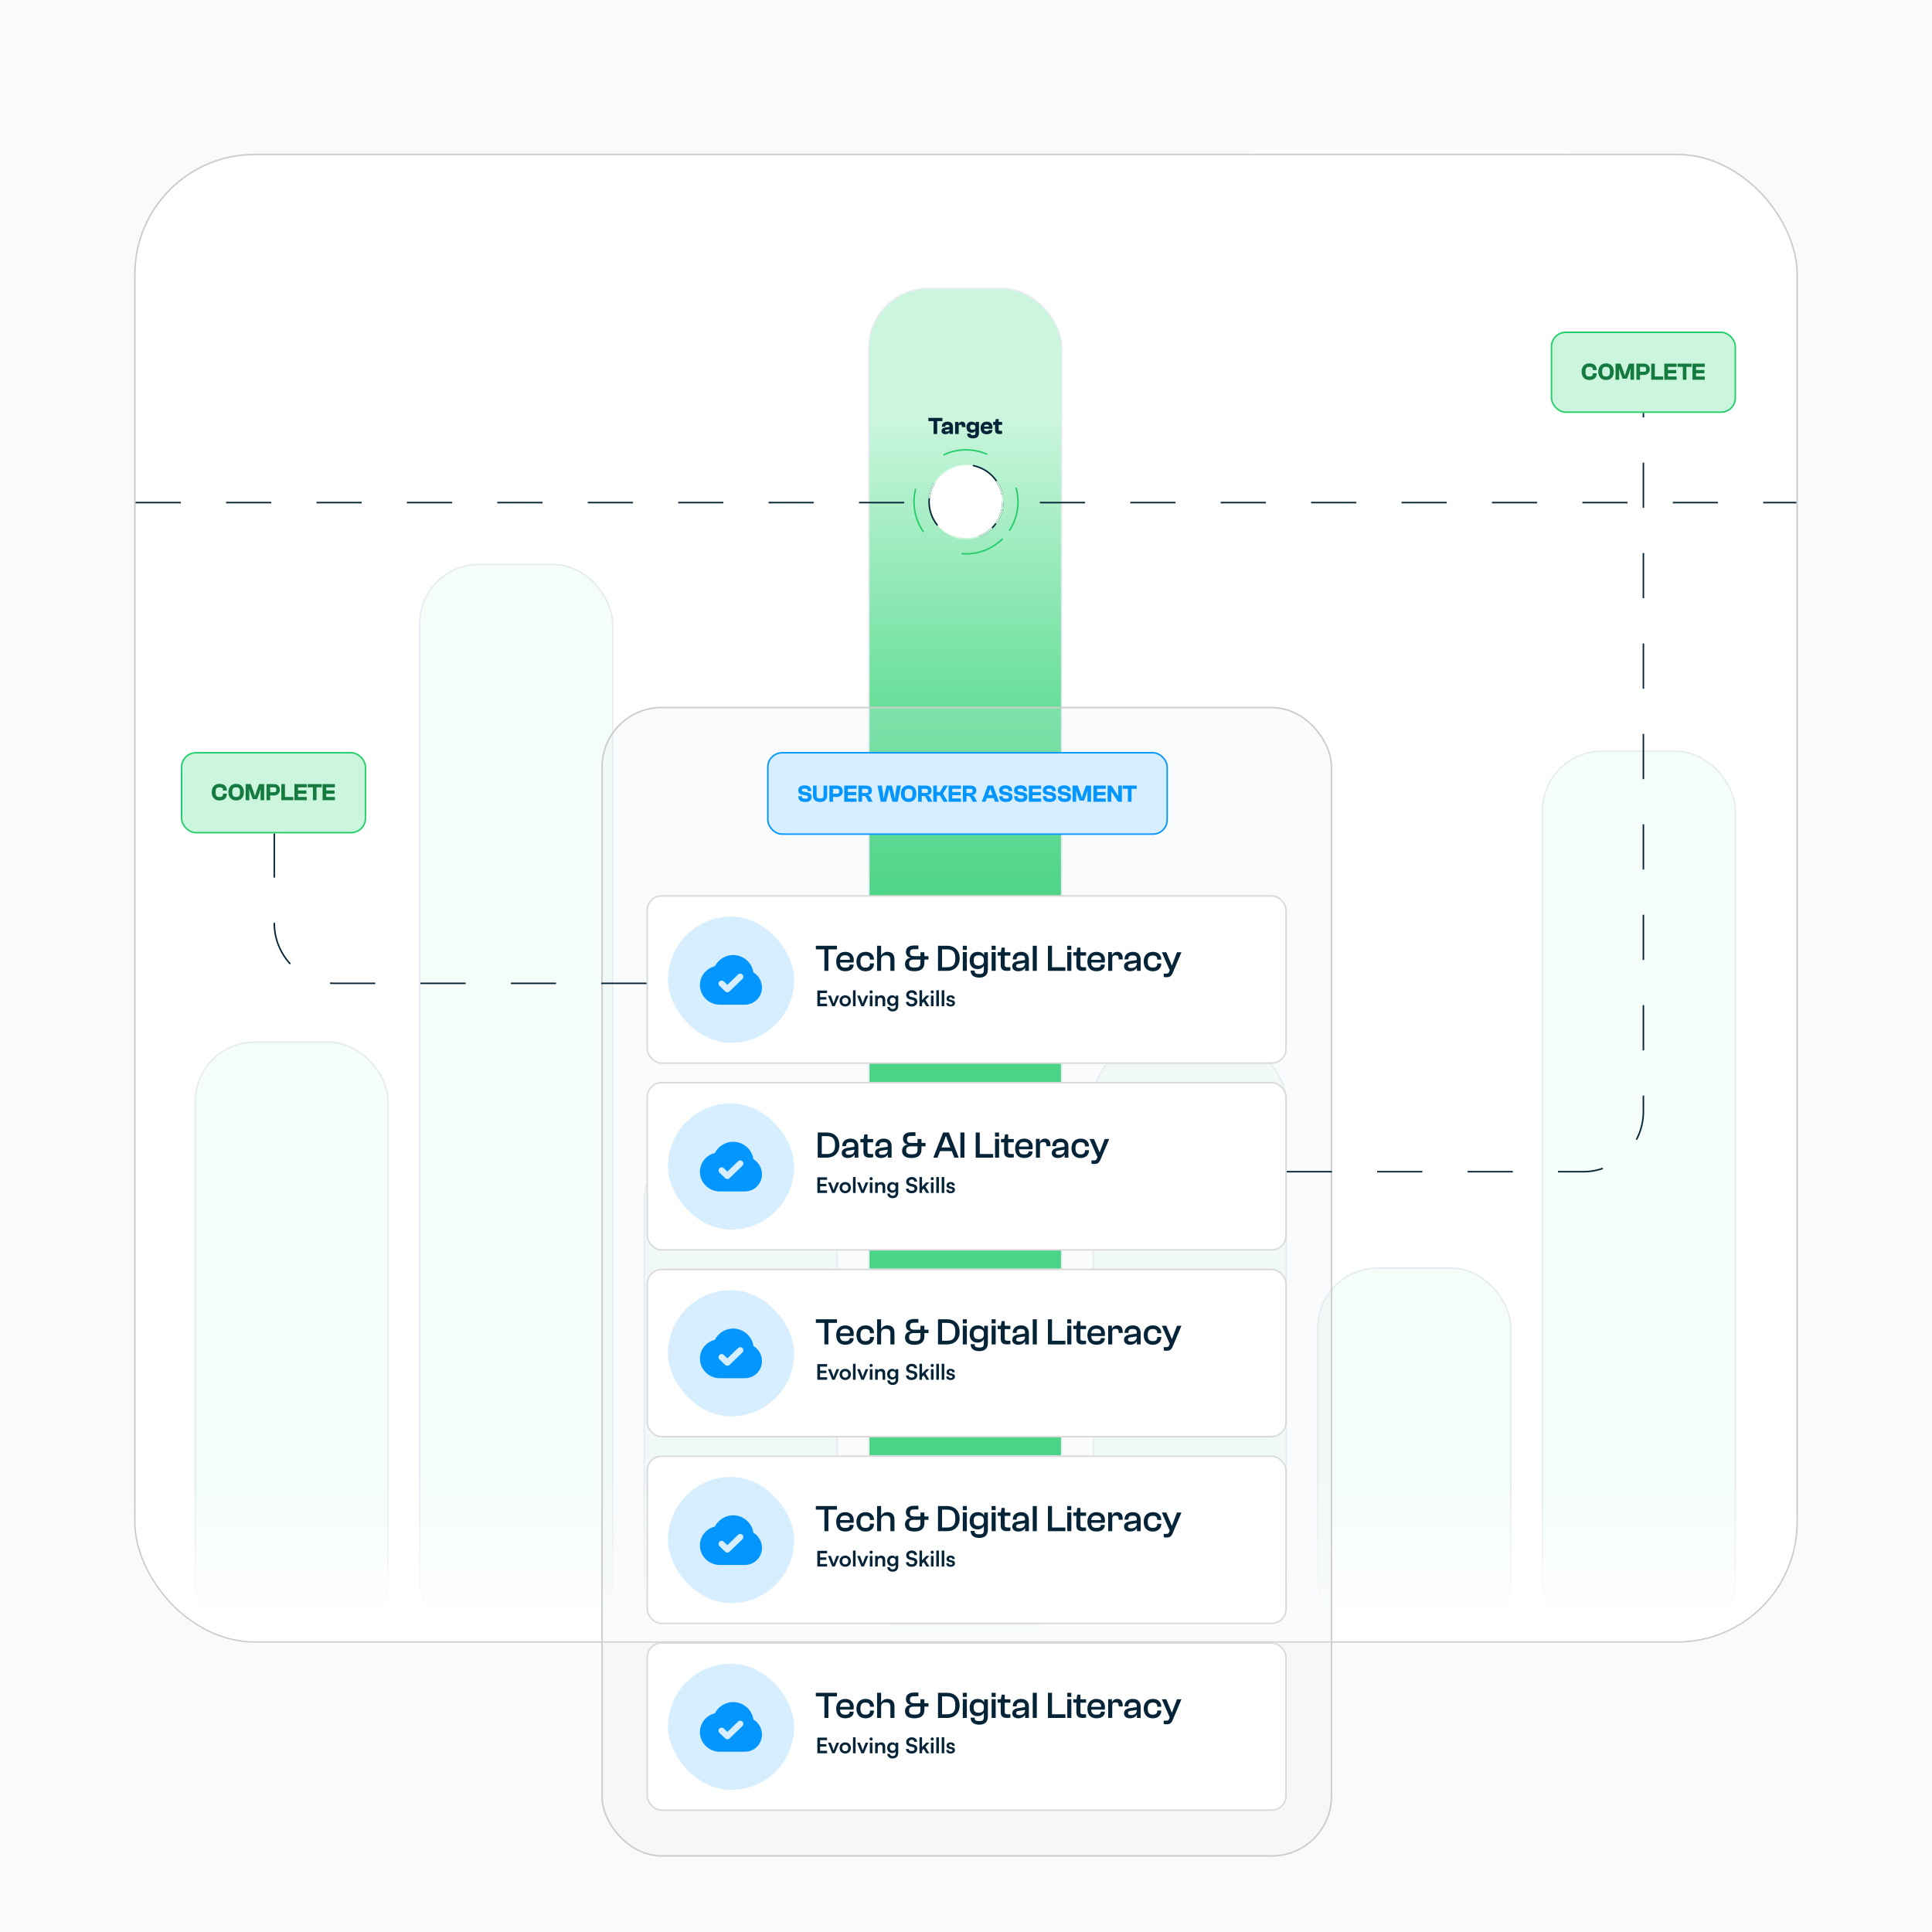 <svg width="1282" height="1282" viewBox="0 0 1282 1282" fill="none" xmlns="http://www.w3.org/2000/svg">
<rect width="1282" height="1282" fill="url(#paint0_radial_17839_4000)"/>
<rect x="89.5" y="102.5" width="1103" height="987" rx="79.5" fill="white" stroke="#CCCCCC"/>
<rect x="129.5" y="691.5" width="128" height="397" rx="39.5" fill="#CBF6DD" fill-opacity="0.2" stroke="#E6ECF2"/>
<rect x="725.5" y="691.5" width="128" height="397" rx="39.5" fill="#CBF6DD" fill-opacity="0.2" stroke="#E6ECF2"/>
<rect x="278.5" y="374.5" width="128" height="714" rx="39.5" fill="#CBF6DD" fill-opacity="0.2" stroke="#E6ECF2"/>
<rect x="874.5" y="841.5" width="128" height="247" rx="39.5" fill="#CBF6DD" fill-opacity="0.2" stroke="#E6ECF2"/>
<rect x="427.5" y="757.5" width="128" height="331" rx="39.5" fill="#CBF6DD" fill-opacity="0.2" stroke="#E6ECF2"/>
<rect x="1023.5" y="498.5" width="128" height="590" rx="39.5" fill="#CBF6DD" fill-opacity="0.2" stroke="#E6ECF2"/>
<rect x="576.5" y="191.5" width="128" height="897" rx="39.5" fill="url(#paint1_linear_17839_4000)" stroke="#E6ECF2"/>
<rect x="90" y="923" width="1102" height="166" rx="79" fill="url(#paint2_linear_17839_4000)"/>
<rect x="399.5" y="469.5" width="484" height="762" rx="39.5" fill="#E6ECF2" fill-opacity="0.2"/>
<rect x="399.5" y="469.5" width="484" height="762" rx="39.5" stroke="#CCCCCC"/>
<rect x="429.5" y="594.5" width="423.836" height="110.928" rx="9.5" fill="white"/>
<rect x="429.5" y="594.5" width="423.836" height="110.928" rx="9.5" stroke="#D9D9D9"/>
<rect x="443.219" y="608.227" width="83.768" height="83.768" rx="41.884" fill="#D6EEFF"/>
<path d="M549.7 644.23H547.036V629.965H541.36V627.55H555.376V629.965H549.7V644.23ZM560.869 644.479C556.786 644.479 554.869 641.89 554.869 638.031C554.869 634.198 557.16 631.608 560.844 631.608C564.18 631.608 566.52 633.6 566.52 636.986C566.52 637.633 566.446 638.305 566.371 638.679H557.384C557.483 640.944 558.305 642.089 560.894 642.089C562.96 642.089 563.757 641.392 563.757 640.272V640.073H566.421V640.297C566.421 642.836 564.205 644.479 560.869 644.479ZM560.794 633.874C558.454 633.874 557.558 634.969 557.409 636.886H563.956C564.056 634.77 562.91 633.874 560.794 633.874ZM574.339 644.504C570.48 644.504 568.289 641.89 568.289 638.056C568.289 634.198 570.555 631.608 574.439 631.608C577.7 631.608 579.941 633.625 579.941 636.588V636.812H577.277V636.662C577.277 634.845 576.331 634.023 574.264 634.023C571.874 634.023 570.953 635.368 570.953 638.056C570.953 640.745 571.874 642.065 574.264 642.065C576.331 642.065 577.277 641.268 577.277 639.451V639.301H579.941V639.525C579.941 642.463 577.675 644.504 574.339 644.504ZM584.678 644.23H581.989V627.55H584.678V633.924H584.777C585.35 632.803 586.669 631.608 588.91 631.608C592.146 631.608 593.515 633.725 593.515 636.438V644.23H590.827V637.061C590.827 634.845 590.13 633.924 587.864 633.924C585.673 633.924 584.678 634.77 584.678 637.11V644.23ZM606.382 629.841C604.614 629.841 603.817 630.438 603.817 632.181C603.817 633.874 604.764 634.471 606.456 634.471H610.763V631.857H613.402V634.471H616.091V636.712H613.402V638.828C613.402 642.338 611.386 644.479 606.805 644.479C602.772 644.479 600.531 642.911 600.531 639.699C600.531 637.31 602 635.89 604.116 635.567V635.442C602.125 635.119 601.129 633.575 601.129 631.683C601.129 628.696 603.344 627.376 606.78 627.376H609.419V629.841H606.382ZM606.929 642.015C609.967 642.015 610.763 641.193 610.763 638.828V636.712H606.481C604.34 636.712 603.245 637.334 603.245 639.426C603.245 641.367 604.116 642.015 606.929 642.015ZM628.347 644.23H622.421V627.55H628.347C633.5 627.55 636.786 630.737 636.786 635.89C636.786 641.044 633.5 644.23 628.347 644.23ZM628.347 629.965H625.11V641.816H628.347C632.33 641.816 633.923 640.173 633.923 635.89C633.923 631.608 632.33 629.965 628.347 629.965ZM641.539 630.289H638.875L638.851 627.55H641.539V630.289ZM641.564 644.23H638.875V631.783H641.564V644.23ZM648.716 643.06C645.306 643.06 643.414 640.82 643.414 637.334C643.414 633.849 645.331 631.608 648.816 631.608C650.808 631.608 652.351 632.455 652.949 633.899H653.048V631.857H655.513V643.334C655.513 646.994 653.372 648.712 649.762 648.712C646.252 648.712 644.061 647.044 644.061 644.056H646.725C646.725 645.749 647.347 646.322 649.837 646.322C652.251 646.322 652.849 645.625 652.849 643.334V640.87H652.749C652.177 642.065 650.733 643.06 648.716 643.06ZM646.102 637.334C646.102 639.874 647.148 640.77 649.488 640.77C651.505 640.77 652.849 639.799 652.849 637.708V636.936C652.849 634.87 651.505 633.899 649.438 633.899C647.123 633.899 646.102 634.795 646.102 637.334ZM660.673 630.289H658.009L657.984 627.55H660.673V630.289ZM660.698 644.23H658.009V631.783H660.698V644.23ZM668.248 644.23C665.484 644.23 664.04 643.21 664.04 640.421V634.098H661.974V631.857H664.09L664.663 628.795H666.729V631.857H670.463V634.098H666.729V640.297C666.729 641.592 667.277 641.816 668.945 641.816H670.463V644.006C669.941 644.131 669.094 644.23 668.248 644.23ZM675.621 644.479C673.405 644.479 671.687 643.334 671.687 641.168C671.687 639.127 673.181 638.056 675.82 637.683L680.152 637.036V636.363C680.152 634.521 679.305 633.974 677.363 633.974C675.397 633.974 674.625 634.596 674.625 636.239V636.612H672.036V636.363C672.036 633.6 674.202 631.608 677.513 631.608C680.973 631.608 682.716 633.7 682.716 636.712V644.23H680.226V642.289H680.102C679.38 643.459 677.961 644.479 675.621 644.479ZM674.301 640.969C674.301 641.94 674.924 642.338 676.492 642.338C678.235 642.338 680.152 641.641 680.152 639.152V638.928L676.218 639.525C674.799 639.724 674.301 640.048 674.301 640.969ZM687.979 644.23H685.291V627.55H687.979V644.23ZM706.958 644.23H695.382V627.55H698.071V641.816H706.958V644.23ZM710.877 630.289H708.213L708.188 627.55H710.877V630.289ZM710.902 644.23H708.213V631.783H710.902V644.23ZM718.452 644.23C715.689 644.23 714.245 643.21 714.245 640.421V634.098H712.178V631.857H714.294L714.867 628.795H716.933V631.857H720.668V634.098H716.933V640.297C716.933 641.592 717.481 641.816 719.149 641.816H720.668V644.006C720.145 644.131 719.298 644.23 718.452 644.23ZM727.552 644.479C723.469 644.479 721.552 641.89 721.552 638.031C721.552 634.198 723.843 631.608 727.527 631.608C730.863 631.608 733.204 633.6 733.204 636.986C733.204 637.633 733.129 638.305 733.054 638.679H724.067C724.166 640.944 724.988 642.089 727.577 642.089C729.643 642.089 730.44 641.392 730.44 640.272V640.073H733.104V640.297C733.104 642.836 730.888 644.479 727.552 644.479ZM727.478 633.874C725.137 633.874 724.241 634.969 724.092 636.886H730.639C730.739 634.77 729.594 633.874 727.478 633.874ZM738.038 644.23H735.349V631.783H737.814V633.749H737.938C738.436 632.604 739.581 631.608 741.399 631.608C743.988 631.608 744.984 633.501 744.984 635.816V636.637H742.295V636.139C742.295 634.496 741.822 633.899 740.253 633.899C738.635 633.899 738.038 634.521 738.038 636.164V644.23ZM749.797 644.479C747.581 644.479 745.863 643.334 745.863 641.168C745.863 639.127 747.357 638.056 749.996 637.683L754.328 637.036V636.363C754.328 634.521 753.481 633.974 751.539 633.974C749.573 633.974 748.801 634.596 748.801 636.239V636.612H746.212V636.363C746.212 633.6 748.378 631.608 751.689 631.608C755.149 631.608 756.892 633.7 756.892 636.712V644.23H754.402V642.289H754.278C753.556 643.459 752.137 644.479 749.797 644.479ZM748.477 640.969C748.477 641.94 749.1 642.338 750.668 642.338C752.411 642.338 754.328 641.641 754.328 639.152V638.928L750.394 639.525C748.975 639.724 748.477 640.048 748.477 640.969ZM764.97 644.504C761.111 644.504 758.92 641.89 758.92 638.056C758.92 634.198 761.185 631.608 765.069 631.608C768.33 631.608 770.571 633.625 770.571 636.588V636.812H767.907V636.662C767.907 634.845 766.961 634.023 764.895 634.023C762.505 634.023 761.584 635.368 761.584 638.056C761.584 640.745 762.505 642.065 764.895 642.065C766.961 642.065 767.907 641.268 767.907 639.451V639.301H770.571V639.525C770.571 642.463 768.306 644.504 764.97 644.504ZM774.055 648.463C773.383 648.463 772.611 648.363 772.188 648.239V646.048H773.88C774.951 646.048 775.324 645.874 775.723 644.952L776.196 643.907L770.943 631.857H773.905L776.395 637.857L777.515 640.546H777.714L778.735 637.857L781.001 631.857H783.963L778.113 645.699C777.192 647.89 775.997 648.463 774.055 648.463Z" fill="#052438"/>
<path d="M548.822 667.684H542.363V657.284H548.822V658.963H544.184V661.638H548.338V663.245H544.184V666.005H548.822V667.684ZM552.226 667.684L549.438 660.656H551.287L552.51 663.885C552.809 664.725 553.051 665.45 553.136 665.834C553.236 665.393 553.492 664.653 553.791 663.885L555.071 660.656H556.864L553.933 667.684H552.226ZM557.101 664.156C557.101 661.965 558.681 660.457 560.857 660.457C563.034 660.457 564.613 661.965 564.613 664.156C564.613 666.346 563.034 667.854 560.857 667.854C558.681 667.854 557.101 666.346 557.101 664.156ZM558.837 664.156C558.837 665.436 559.662 666.304 560.857 666.304C562.052 666.304 562.877 665.436 562.877 664.156C562.877 662.875 562.052 662.007 560.857 662.007C559.662 662.007 558.837 662.875 558.837 664.156ZM567.738 667.684H566.017V657.099H567.738V667.684ZM571.551 667.684L568.762 660.656H570.612L571.835 663.885C572.134 664.725 572.376 665.45 572.461 665.834C572.561 665.393 572.817 664.653 573.115 663.885L574.396 660.656H576.188L573.258 667.684H571.551ZM578.054 659.248C577.456 659.248 576.987 658.778 576.987 658.195C576.987 657.612 577.456 657.156 578.054 657.156C578.623 657.156 579.092 657.612 579.092 658.195C579.092 658.778 578.623 659.248 578.054 659.248ZM577.186 667.684V660.656H578.922V667.684H577.186ZM582.45 667.684H580.715V660.656H582.322L582.464 661.566C582.905 660.855 583.759 660.443 584.712 660.443C586.476 660.443 587.387 661.538 587.387 663.359V667.684H585.651V663.771C585.651 662.591 585.068 662.022 584.172 662.022C583.105 662.022 582.45 662.761 582.45 663.899V667.684ZM588.694 664.013C588.694 661.965 590.031 660.428 592.037 660.428C593.089 660.428 593.914 660.869 594.327 661.623L594.427 660.656H596.034V667.328C596.034 669.675 594.626 671.141 592.35 671.141C590.33 671.141 588.95 669.988 588.736 668.11H590.472C590.586 669.021 591.283 669.561 592.35 669.561C593.545 669.561 594.313 668.807 594.313 667.641V666.474C593.872 667.129 593.004 667.541 591.994 667.541C590.002 667.541 588.694 666.048 588.694 664.013ZM590.443 663.971C590.443 665.151 591.197 666.033 592.335 666.033C593.53 666.033 594.27 665.194 594.27 663.971C594.27 662.776 593.545 661.951 592.335 661.951C591.183 661.951 590.443 662.818 590.443 663.971ZM601.323 660.186C601.323 658.366 602.831 657.099 605.022 657.099C607.127 657.099 608.465 658.266 608.522 660.144H606.701C606.658 659.248 606.018 658.721 604.994 658.721C603.87 658.721 603.144 659.262 603.144 660.13C603.144 660.869 603.542 661.282 604.41 661.481L606.046 661.837C607.825 662.221 608.692 663.131 608.692 664.682C608.692 666.617 607.184 667.869 604.894 667.869C602.675 667.869 601.224 666.688 601.181 664.824H603.002C603.016 665.706 603.727 666.233 604.894 666.233C606.103 666.233 606.871 665.706 606.871 664.838C606.871 664.141 606.516 663.729 605.662 663.544L604.012 663.174C602.248 662.79 601.323 661.78 601.323 660.186ZM611.833 667.684H610.112V657.099H611.833V663.601L614.565 660.656H616.741L614.067 663.444L616.684 667.684H614.693L612.858 664.725L611.833 665.792V667.684ZM618.606 659.248C618.009 659.248 617.539 658.778 617.539 658.195C617.539 657.612 618.009 657.156 618.606 657.156C619.175 657.156 619.645 657.612 619.645 658.195C619.645 658.778 619.175 659.248 618.606 659.248ZM617.738 667.684V660.656H619.474V667.684H617.738ZM623.017 667.684H621.296V657.099H623.017V667.684ZM626.587 667.684H624.866V657.099H626.587V667.684ZM627.867 665.55H629.518C629.532 666.161 629.987 666.546 630.784 666.546C631.595 666.546 632.036 666.218 632.036 665.706C632.036 665.351 631.851 665.094 631.225 664.952L629.959 664.653C628.692 664.369 628.081 663.771 628.081 662.648C628.081 661.268 629.247 660.443 630.869 660.443C632.448 660.443 633.515 661.353 633.529 662.719H631.879C631.865 662.121 631.466 661.737 630.798 661.737C630.115 661.737 629.717 662.05 629.717 662.576C629.717 662.975 630.03 663.231 630.627 663.373L631.893 663.672C633.074 663.942 633.672 664.483 633.672 665.564C633.672 666.987 632.462 667.869 630.727 667.869C628.977 667.869 627.867 666.93 627.867 665.55Z" fill="#052438"/>
<path fill-rule="evenodd" clip-rule="evenodd" d="M486.449 633.715C481.146 633.715 476.595 636.839 474.34 641.172C468.386 642.639 464.438 647.876 464.438 653.585C464.438 660.825 470.356 666.663 477.617 666.663L494.296 666.663C500.553 666.663 505.622 661.588 505.622 655.33C505.622 651.174 503.372 647.276 499.936 645.263C498.966 638.717 493.285 633.715 486.449 633.715ZM492.636 649.613C493.455 648.824 493.48 647.52 492.691 646.701C491.902 645.882 490.598 645.857 489.779 646.646L482.654 653.508L480.281 651.222C479.461 650.433 478.158 650.458 477.369 651.277C476.58 652.096 476.605 653.4 477.424 654.189L481.225 657.85C482.023 658.618 483.285 658.618 484.082 657.85L492.636 649.613Z" fill="#0496FF"/>
<rect x="509.5" y="499.5" width="265" height="54" rx="9.5" fill="#D6EEFF" stroke="#0496FF"/>
<path d="M534.36 532.16C531.208 532.16 529.752 530.88 529.752 528.512V528.304H532.104V528.464C532.104 529.648 532.536 529.984 534.472 529.984C535.832 529.984 536.168 529.712 536.168 528.992C536.168 528.272 536.008 528.016 534.504 527.76L532.616 527.424C530.568 527.072 529.704 526.032 529.704 524.368C529.704 522.736 530.904 521.12 533.976 521.12C537.032 521.12 538.312 522.704 538.312 524.832V524.96H535.944V524.784C535.944 523.664 535.48 523.296 533.896 523.296C532.52 523.296 532.088 523.6 532.088 524.272C532.088 524.96 532.376 525.12 533.624 525.36L535.528 525.728C537.784 526.16 538.552 527.344 538.552 528.912C538.552 530.624 537.4 532.16 534.36 532.16ZM544.174 532.16C541.054 532.16 539.47 530.496 539.47 527.824V521.28H541.854V527.792C541.854 529.328 542.398 529.84 544.174 529.84C545.934 529.84 546.478 529.328 546.478 527.792V521.28H548.878V527.824C548.878 530.496 547.294 532.16 544.174 532.16ZM552.761 532H550.361V521.28H555.289C557.593 521.28 559.241 522.672 559.241 525.056C559.241 527.456 557.593 528.816 555.289 528.816H552.761V532ZM555.385 523.44H552.761V526.672H555.385C556.489 526.672 556.857 526.336 556.857 525.056C556.857 523.76 556.489 523.44 555.385 523.44ZM568.381 532H560.205V521.28H568.381V523.44H562.605V525.536H568.141V527.68H562.605V529.84H568.381V532ZM572.043 532H569.643V521.28H574.571C577.131 521.28 578.555 522.464 578.555 524.544C578.555 526.288 577.691 527.328 575.851 527.488V527.648C576.779 527.936 577.227 528.496 577.643 529.312L579.003 532H576.203L574.939 529.52C574.459 528.592 574.139 528.192 573.003 528.192H572.043V532ZM572.043 523.44V526.208H574.683C575.803 526.208 576.171 525.872 576.171 524.816C576.171 523.792 575.803 523.44 574.683 523.44H572.043ZM587.98 532H584.46L582.3 521.28H585.084L585.9 526.112L586.284 529.648H586.46L587.116 526.112L588.38 521.28H591.788L593.052 526.08L593.724 529.648H593.9L594.284 526.08L595.1 521.28H597.82L595.66 532H592.156L590.86 527.248L590.14 523.856H589.98L589.26 527.248L587.98 532ZM602.945 532.16C599.745 532.16 597.793 529.984 597.793 526.64C597.793 523.296 599.745 521.12 602.945 521.12C606.145 521.12 608.081 523.296 608.081 526.64C608.081 529.984 606.145 532.16 602.945 532.16ZM602.945 529.84C604.785 529.84 605.521 529.152 605.521 526.64C605.521 524.128 604.785 523.44 602.945 523.44C601.105 523.44 600.353 524.128 600.353 526.64C600.353 529.152 601.105 529.84 602.945 529.84ZM611.636 532H609.236V521.28H614.164C616.724 521.28 618.148 522.464 618.148 524.544C618.148 526.288 617.284 527.328 615.444 527.488V527.648C616.372 527.936 616.82 528.496 617.236 529.312L618.596 532H615.796L614.532 529.52C614.052 528.592 613.732 528.192 612.596 528.192H611.636V532ZM611.636 523.44V526.208H614.276C615.396 526.208 615.764 525.872 615.764 524.816C615.764 523.792 615.396 523.44 614.276 523.44H611.636ZM621.683 532H619.283V521.28H621.683V525.552H623.715L626.227 521.28H628.947L625.715 526.592L628.899 532H626.147L623.747 527.872H621.683V532ZM637.647 532H629.471V521.28H637.647V523.44H631.871V525.536H637.407V527.68H631.871V529.84H637.647V532ZM641.308 532H638.908V521.28H643.836C646.396 521.28 647.82 522.464 647.82 524.544C647.82 526.288 646.956 527.328 645.116 527.488V527.648C646.044 527.936 646.492 528.496 646.908 529.312L648.268 532H645.468L644.204 529.52C643.724 528.592 643.404 528.192 642.268 528.192H641.308V532ZM641.308 523.44V526.208H643.948C645.068 526.208 645.436 525.872 645.436 524.816C645.436 523.792 645.068 523.44 643.948 523.44H641.308ZM653.966 532H651.47L655.422 521.28H658.91L662.862 532H660.253L659.39 529.616H654.846L653.966 532ZM656.238 525.808L655.63 527.472H658.606L657.998 525.808L657.214 523.392H657.054L656.238 525.808ZM667.641 532.16C664.489 532.16 663.033 530.88 663.033 528.512V528.304H665.385V528.464C665.385 529.648 665.817 529.984 667.753 529.984C669.113 529.984 669.449 529.712 669.449 528.992C669.449 528.272 669.289 528.016 667.785 527.76L665.897 527.424C663.849 527.072 662.985 526.032 662.985 524.368C662.985 522.736 664.185 521.12 667.257 521.12C670.313 521.12 671.593 522.704 671.593 524.832V524.96H669.225V524.784C669.225 523.664 668.761 523.296 667.177 523.296C665.801 523.296 665.369 523.6 665.369 524.272C665.369 524.96 665.657 525.12 666.905 525.36L668.809 525.728C671.065 526.16 671.833 527.344 671.833 528.912C671.833 530.624 670.681 532.16 667.641 532.16ZM677.548 532.16C674.396 532.16 672.94 530.88 672.94 528.512V528.304H675.292V528.464C675.292 529.648 675.724 529.984 677.66 529.984C679.02 529.984 679.356 529.712 679.356 528.992C679.356 528.272 679.196 528.016 677.692 527.76L675.804 527.424C673.756 527.072 672.892 526.032 672.892 524.368C672.892 522.736 674.092 521.12 677.164 521.12C680.22 521.12 681.5 522.704 681.5 524.832V524.96H679.132V524.784C679.132 523.664 678.668 523.296 677.084 523.296C675.708 523.296 675.276 523.6 675.276 524.272C675.276 524.96 675.564 525.12 676.812 525.36L678.716 525.728C680.972 526.16 681.74 527.344 681.74 528.912C681.74 530.624 680.588 532.16 677.548 532.16ZM690.881 532H682.705V521.28H690.881V523.44H685.105V525.536H690.641V527.68H685.105V529.84H690.881V532ZM696.641 532.16C693.489 532.16 692.033 530.88 692.033 528.512V528.304H694.385V528.464C694.385 529.648 694.817 529.984 696.753 529.984C698.113 529.984 698.449 529.712 698.449 528.992C698.449 528.272 698.289 528.016 696.785 527.76L694.897 527.424C692.849 527.072 691.985 526.032 691.985 524.368C691.985 522.736 693.185 521.12 696.257 521.12C699.313 521.12 700.593 522.704 700.593 524.832V524.96H698.225V524.784C698.225 523.664 697.761 523.296 696.177 523.296C694.801 523.296 694.369 523.6 694.369 524.272C694.369 524.96 694.657 525.12 695.905 525.36L697.809 525.728C700.065 526.16 700.833 527.344 700.833 528.912C700.833 530.624 699.681 532.16 696.641 532.16ZM706.548 532.16C703.396 532.16 701.94 530.88 701.94 528.512V528.304H704.292V528.464C704.292 529.648 704.724 529.984 706.66 529.984C708.02 529.984 708.356 529.712 708.356 528.992C708.356 528.272 708.196 528.016 706.692 527.76L704.804 527.424C702.756 527.072 701.892 526.032 701.892 524.368C701.892 522.736 703.092 521.12 706.164 521.12C709.22 521.12 710.5 522.704 710.5 524.832V524.96H708.132V524.784C708.132 523.664 707.668 523.296 706.084 523.296C704.708 523.296 704.276 523.6 704.276 524.272C704.276 524.96 704.564 525.12 705.812 525.36L707.716 525.728C709.972 526.16 710.74 527.344 710.74 528.912C710.74 530.624 709.588 532.16 706.548 532.16ZM714.105 532H711.705V521.28H715.081L716.953 526.288L717.817 529.04H717.977L718.825 526.288L720.617 521.28H723.993V532H721.593V526.928L721.721 524.864H721.545L720.921 526.96L719.305 531.264H716.393L714.777 526.96L714.137 524.864H713.977L714.105 526.928V532ZM733.725 532H725.549V521.28H733.725V523.44H727.949V525.536H733.485V527.68H727.949V529.84H733.725V532ZM737.386 532H734.986V521.28H737.546L741.018 526.656L741.914 528.096H742.074L742.042 526.656V521.28H744.442V532H741.882L738.554 526.928L737.514 525.28H737.354L737.386 526.928V532ZM750.841 532H748.441V523.44H744.985V521.28H754.297V523.44H750.841V532Z" fill="#0496FF"/>
<rect x="429.5" y="718.43" width="423.836" height="110.928" rx="9.5" fill="white"/>
<rect x="429.5" y="718.43" width="423.836" height="110.928" rx="9.5" stroke="#D9D9D9"/>
<rect x="443.219" y="732.152" width="83.768" height="83.768" rx="41.884" fill="#D6EEFF"/>
<path d="M548.53 768.16H542.605V751.48H548.53C553.684 751.48 556.97 754.667 556.97 759.82C556.97 764.974 553.684 768.16 548.53 768.16ZM548.53 753.895H545.294V765.745H548.53C552.513 765.745 554.107 764.102 554.107 759.82C554.107 755.538 552.513 753.895 548.53 753.895ZM562.473 768.409C560.257 768.409 558.539 767.264 558.539 765.098C558.539 763.057 560.033 761.986 562.672 761.613L567.004 760.965V760.293C567.004 758.451 566.157 757.903 564.215 757.903C562.249 757.903 561.477 758.526 561.477 760.169V760.542H558.888V760.293C558.888 757.53 561.054 755.538 564.365 755.538C567.825 755.538 569.568 757.629 569.568 760.642V768.16H567.078V766.218H566.954C566.232 767.388 564.813 768.409 562.473 768.409ZM561.153 764.899C561.153 765.87 561.776 766.268 563.344 766.268C565.087 766.268 567.004 765.571 567.004 763.081V762.857L563.07 763.455C561.651 763.654 561.153 763.978 561.153 764.899ZM577.175 768.16C574.411 768.16 572.967 767.139 572.967 764.351V758.028H570.901V755.787H573.017L573.59 752.725H575.656V755.787H579.391V758.028H575.656V764.227C575.656 765.521 576.204 765.745 577.872 765.745H579.391V767.936C578.868 768.061 578.021 768.16 577.175 768.16ZM584.548 768.409C582.332 768.409 580.614 767.264 580.614 765.098C580.614 763.057 582.108 761.986 584.747 761.613L589.079 760.965V760.293C589.079 758.451 588.233 757.903 586.291 757.903C584.324 757.903 583.552 758.526 583.552 760.169V760.542H580.963V760.293C580.963 757.53 583.129 755.538 586.44 755.538C589.901 755.538 591.643 757.629 591.643 760.642V768.16H589.154V766.218H589.029C588.307 767.388 586.888 768.409 584.548 768.409ZM583.229 764.899C583.229 765.87 583.851 766.268 585.419 766.268C587.162 766.268 589.079 765.571 589.079 763.081V762.857L585.145 763.455C583.726 763.654 583.229 763.978 583.229 764.899ZM604.437 753.771C602.669 753.771 601.873 754.368 601.873 756.111C601.873 757.804 602.819 758.401 604.511 758.401H608.818V755.787H611.457V758.401H614.146V760.642H611.457V762.758C611.457 766.268 609.441 768.409 604.86 768.409C600.827 768.409 598.586 766.841 598.586 763.629C598.586 761.239 600.055 759.82 602.171 759.497V759.372C600.18 759.048 599.184 757.505 599.184 755.613C599.184 752.625 601.4 751.306 604.835 751.306H607.474V753.771H604.437ZM604.984 765.944C608.022 765.944 608.818 765.123 608.818 762.758V760.642H604.536C602.395 760.642 601.3 761.264 601.3 763.355C601.3 765.297 602.171 765.944 604.984 765.944ZM622.12 768.16H619.306L625.804 751.48H629.663L636.161 768.16H633.248L631.555 763.828H623.812L622.12 768.16ZM626.501 757.007L624.758 761.413H630.609L628.866 757.007L627.796 753.92H627.597L626.501 757.007ZM639.965 768.16H637.276V751.48H639.965V768.16ZM659.015 768.16H647.438V751.48H650.127V765.745H659.015V768.16ZM662.934 754.219H660.27L660.245 751.48H662.934V754.219ZM662.959 768.16H660.27V755.712H662.959V768.16ZM670.509 768.16C667.745 768.16 666.301 767.139 666.301 764.351V758.028H664.235V755.787H666.351L666.924 752.725H668.99V755.787H672.724V758.028H668.99V764.227C668.99 765.521 669.538 765.745 671.206 765.745H672.724V767.936C672.202 768.061 671.355 768.16 670.509 768.16ZM679.609 768.409C675.526 768.409 673.609 765.82 673.609 761.961C673.609 758.127 675.9 755.538 679.584 755.538C682.92 755.538 685.26 757.53 685.26 760.916C685.26 761.563 685.186 762.235 685.111 762.608H676.124C676.223 764.874 677.045 766.019 679.634 766.019C681.7 766.019 682.497 765.322 682.497 764.202V764.003H685.161V764.227C685.161 766.766 682.945 768.409 679.609 768.409ZM679.534 757.804C677.194 757.804 676.298 758.899 676.148 760.816H682.696C682.796 758.7 681.65 757.804 679.534 757.804ZM690.094 768.16H687.406V755.712H689.87V757.679H689.995C690.493 756.534 691.638 755.538 693.455 755.538C696.044 755.538 697.04 757.43 697.04 759.745V760.567H694.352V760.069C694.352 758.426 693.879 757.829 692.31 757.829C690.692 757.829 690.094 758.451 690.094 760.094V768.16ZM701.853 768.409C699.638 768.409 697.92 767.264 697.92 765.098C697.92 763.057 699.414 761.986 702.053 761.613L706.384 760.965V760.293C706.384 758.451 705.538 757.903 703.596 757.903C701.629 757.903 700.858 758.526 700.858 760.169V760.542H698.269V760.293C698.269 757.53 700.434 755.538 703.746 755.538C707.206 755.538 708.949 757.629 708.949 760.642V768.16H706.459V766.218H706.335C705.613 767.388 704.194 768.409 701.853 768.409ZM700.534 764.899C700.534 765.87 701.156 766.268 702.725 766.268C704.467 766.268 706.384 765.571 706.384 763.081V762.857L702.451 763.455C701.032 763.654 700.534 763.978 700.534 764.899ZM717.026 768.434C713.167 768.434 710.977 765.82 710.977 761.986C710.977 758.127 713.242 755.538 717.126 755.538C720.387 755.538 722.628 757.555 722.628 760.517V760.741H719.964V760.592C719.964 758.775 719.018 757.953 716.952 757.953C714.562 757.953 713.641 759.297 713.641 761.986C713.641 764.675 714.562 765.994 716.952 765.994C719.018 765.994 719.964 765.198 719.964 763.38V763.231H722.628V763.455C722.628 766.393 720.362 768.434 717.026 768.434ZM726.111 772.392C725.439 772.392 724.667 772.293 724.244 772.168V769.978H725.937C727.008 769.978 727.381 769.803 727.779 768.882L728.252 767.837L722.999 755.787H725.962L728.452 761.787L729.572 764.476H729.771L730.792 761.787L733.057 755.787H736.02L730.169 769.629C729.248 771.82 728.053 772.392 726.111 772.392Z" fill="#052438"/>
<path d="M548.822 791.609H542.363V781.21H548.822V782.889H544.184V785.563H548.338V787.171H544.184V789.931H548.822V791.609ZM552.226 791.609L549.438 784.582H551.287L552.51 787.811C552.809 788.65 553.051 789.376 553.136 789.76C553.236 789.319 553.492 788.579 553.791 787.811L555.071 784.582H556.864L553.933 791.609H552.226ZM557.101 788.081C557.101 785.891 558.681 784.383 560.857 784.383C563.034 784.383 564.613 785.891 564.613 788.081C564.613 790.272 563.034 791.78 560.857 791.78C558.681 791.78 557.101 790.272 557.101 788.081ZM558.837 788.081C558.837 789.362 559.662 790.229 560.857 790.229C562.052 790.229 562.877 789.362 562.877 788.081C562.877 786.801 562.052 785.933 560.857 785.933C559.662 785.933 558.837 786.801 558.837 788.081ZM567.738 791.609H566.017V781.025H567.738V791.609ZM571.551 791.609L568.762 784.582H570.612L571.835 787.811C572.134 788.65 572.376 789.376 572.461 789.76C572.561 789.319 572.817 788.579 573.115 787.811L574.396 784.582H576.188L573.258 791.609H571.551ZM578.054 783.173C577.456 783.173 576.987 782.704 576.987 782.121C576.987 781.537 577.456 781.082 578.054 781.082C578.623 781.082 579.092 781.537 579.092 782.121C579.092 782.704 578.623 783.173 578.054 783.173ZM577.186 791.609V784.582H578.922V791.609H577.186ZM582.45 791.609H580.715V784.582H582.322L582.464 785.492C582.905 784.781 583.759 784.368 584.712 784.368C586.476 784.368 587.387 785.464 587.387 787.285V791.609H585.651V787.697C585.651 786.516 585.068 785.947 584.172 785.947C583.105 785.947 582.45 786.687 582.45 787.825V791.609ZM588.694 787.939C588.694 785.891 590.031 784.354 592.037 784.354C593.089 784.354 593.914 784.795 594.327 785.549L594.427 784.582H596.034V791.254C596.034 793.601 594.626 795.066 592.35 795.066C590.33 795.066 588.95 793.914 588.736 792.036H590.472C590.586 792.947 591.283 793.487 592.35 793.487C593.545 793.487 594.313 792.733 594.313 791.567V790.4C593.872 791.055 593.004 791.467 591.994 791.467C590.002 791.467 588.694 789.973 588.694 787.939ZM590.443 787.896C590.443 789.077 591.197 789.959 592.335 789.959C593.53 789.959 594.27 789.12 594.27 787.896C594.27 786.701 593.545 785.876 592.335 785.876C591.183 785.876 590.443 786.744 590.443 787.896ZM601.323 784.112C601.323 782.291 602.831 781.025 605.022 781.025C607.127 781.025 608.465 782.192 608.522 784.07H606.701C606.658 783.173 606.018 782.647 604.994 782.647C603.87 782.647 603.144 783.188 603.144 784.055C603.144 784.795 603.542 785.208 604.41 785.407L606.046 785.762C607.825 786.147 608.692 787.057 608.692 788.608C608.692 790.542 607.184 791.794 604.894 791.794C602.675 791.794 601.224 790.614 601.181 788.75H603.002C603.016 789.632 603.727 790.158 604.894 790.158C606.103 790.158 606.871 789.632 606.871 788.764C606.871 788.067 606.516 787.655 605.662 787.47L604.012 787.1C602.248 786.716 601.323 785.706 601.323 784.112ZM611.833 791.609H610.112V781.025H611.833V787.527L614.565 784.582H616.741L614.067 787.37L616.684 791.609H614.693L612.858 788.65L611.833 789.717V791.609ZM618.606 783.173C618.009 783.173 617.539 782.704 617.539 782.121C617.539 781.537 618.009 781.082 618.606 781.082C619.175 781.082 619.645 781.537 619.645 782.121C619.645 782.704 619.175 783.173 618.606 783.173ZM617.738 791.609V784.582H619.474V791.609H617.738ZM623.017 791.609H621.296V781.025H623.017V791.609ZM626.587 791.609H624.866V781.025H626.587V791.609ZM627.867 789.475H629.518C629.532 790.087 629.987 790.471 630.784 790.471C631.595 790.471 632.036 790.144 632.036 789.632C632.036 789.276 631.851 789.02 631.225 788.878L629.959 788.579C628.692 788.295 628.081 787.697 628.081 786.573C628.081 785.193 629.247 784.368 630.869 784.368C632.448 784.368 633.515 785.279 633.529 786.645H631.879C631.865 786.047 631.466 785.663 630.798 785.663C630.115 785.663 629.717 785.976 629.717 786.502C629.717 786.901 630.03 787.157 630.627 787.299L631.893 787.598C633.074 787.868 633.672 788.409 633.672 789.49C633.672 790.912 632.462 791.794 630.727 791.794C628.977 791.794 627.867 790.855 627.867 789.475Z" fill="#052438"/>
<path fill-rule="evenodd" clip-rule="evenodd" d="M486.449 757.645C481.146 757.645 476.595 760.769 474.34 765.101C468.386 766.568 464.438 771.806 464.438 777.515C464.438 784.755 470.356 790.592 477.617 790.592L494.296 790.592C500.553 790.592 505.622 785.517 505.622 779.26C505.622 775.103 503.372 771.206 499.936 769.193C498.966 762.646 493.285 757.645 486.449 757.645ZM492.636 773.543C493.455 772.754 493.48 771.45 492.691 770.631C491.902 769.812 490.598 769.787 489.779 770.576L482.654 777.437L480.281 775.152C479.461 774.363 478.158 774.388 477.369 775.207C476.58 776.026 476.605 777.33 477.424 778.119L481.225 781.779C482.023 782.547 483.285 782.547 484.082 781.779L492.636 773.543Z" fill="#0496FF"/>
<g filter="url(#filter3_f_17839_4000)">
<rect x="429" y="841.859" width="424.836" height="111.928" rx="10" fill="white"/>
<rect x="429.5" y="842.359" width="423.836" height="110.928" rx="9.5" stroke="#D9D9D9"/>
<rect x="443.219" y="856.086" width="83.768" height="83.768" rx="41.884" fill="#D6EEFF"/>
<path d="M549.7 892.09H547.036V877.825H541.36V875.41H555.376V877.825H549.7V892.09ZM560.869 892.339C556.786 892.339 554.869 889.75 554.869 885.891C554.869 882.057 557.16 879.468 560.844 879.468C564.18 879.468 566.52 881.459 566.52 884.845C566.52 885.493 566.446 886.165 566.371 886.538H557.384C557.483 888.804 558.305 889.949 560.894 889.949C562.96 889.949 563.757 889.252 563.757 888.131V887.932H566.421V888.156C566.421 890.696 564.205 892.339 560.869 892.339ZM560.794 881.733C558.454 881.733 557.558 882.829 557.409 884.746H563.956C564.056 882.63 562.91 881.733 560.794 881.733ZM574.339 892.364C570.48 892.364 568.289 889.75 568.289 885.916C568.289 882.057 570.555 879.468 574.439 879.468C577.7 879.468 579.941 881.484 579.941 884.447V884.671H577.277V884.522C577.277 882.704 576.331 881.883 574.264 881.883C571.874 881.883 570.953 883.227 570.953 885.916C570.953 888.604 571.874 889.924 574.264 889.924C576.331 889.924 577.277 889.127 577.277 887.31V887.161H579.941V887.385C579.941 890.322 577.675 892.364 574.339 892.364ZM584.678 892.09H581.989V875.41H584.678V881.783H584.777C585.35 880.663 586.669 879.468 588.91 879.468C592.146 879.468 593.515 881.584 593.515 884.298V892.09H590.827V884.92C590.827 882.704 590.13 881.783 587.864 881.783C585.673 881.783 584.678 882.63 584.678 884.97V892.09ZM606.382 877.7C604.614 877.7 603.817 878.298 603.817 880.04C603.817 881.733 604.764 882.331 606.456 882.331H610.763V879.717H613.402V882.331H616.091V884.571H613.402V886.688C613.402 890.198 611.386 892.339 606.805 892.339C602.772 892.339 600.531 890.77 600.531 887.559C600.531 885.169 602 883.75 604.116 883.426V883.302C602.125 882.978 601.129 881.435 601.129 879.543C601.129 876.555 603.344 875.236 606.78 875.236H609.419V877.7H606.382ZM606.929 889.874C609.967 889.874 610.763 889.053 610.763 886.688V884.571H606.481C604.34 884.571 603.245 885.194 603.245 887.285C603.245 889.227 604.116 889.874 606.929 889.874ZM628.347 892.09H622.421V875.41H628.347C633.5 875.41 636.786 878.596 636.786 883.75C636.786 888.903 633.5 892.09 628.347 892.09ZM628.347 877.825H625.11V889.675H628.347C632.33 889.675 633.923 888.032 633.923 883.75C633.923 879.468 632.33 877.825 628.347 877.825ZM641.539 878.148H638.875L638.851 875.41H641.539V878.148ZM641.564 892.09H638.875V879.642H641.564V892.09ZM648.716 890.92C645.306 890.92 643.414 888.679 643.414 885.194C643.414 881.708 645.331 879.468 648.816 879.468C650.808 879.468 652.351 880.314 652.949 881.758H653.048V879.717H655.513V891.194C655.513 894.853 653.372 896.571 649.762 896.571C646.252 896.571 644.061 894.903 644.061 891.916H646.725C646.725 893.608 647.347 894.181 649.837 894.181C652.251 894.181 652.849 893.484 652.849 891.194V888.729H652.749C652.177 889.924 650.733 890.92 648.716 890.92ZM646.102 885.194C646.102 887.733 647.148 888.629 649.488 888.629C651.505 888.629 652.849 887.658 652.849 885.567V884.795C652.849 882.729 651.505 881.758 649.438 881.758C647.123 881.758 646.102 882.654 646.102 885.194ZM660.673 878.148H658.009L657.984 875.41H660.673V878.148ZM660.698 892.09H658.009V879.642H660.698V892.09ZM668.248 892.09C665.484 892.09 664.04 891.069 664.04 888.281V881.957H661.974V879.717H664.09L664.663 876.655H666.729V879.717H670.463V881.957H666.729V888.156C666.729 889.451 667.277 889.675 668.945 889.675H670.463V891.866C669.941 891.99 669.094 892.09 668.248 892.09ZM675.621 892.339C673.405 892.339 671.687 891.194 671.687 889.028C671.687 886.986 673.181 885.916 675.82 885.542L680.152 884.895V884.223C680.152 882.381 679.305 881.833 677.363 881.833C675.397 881.833 674.625 882.455 674.625 884.098V884.472H672.036V884.223C672.036 881.459 674.202 879.468 677.513 879.468C680.973 879.468 682.716 881.559 682.716 884.571V892.09H680.226V890.148H680.102C679.38 891.318 677.961 892.339 675.621 892.339ZM674.301 888.829C674.301 889.799 674.924 890.198 676.492 890.198C678.235 890.198 680.152 889.501 680.152 887.011V886.787L676.218 887.385C674.799 887.584 674.301 887.907 674.301 888.829ZM687.979 892.09H685.291V875.41H687.979V892.09ZM706.958 892.09H695.382V875.41H698.071V889.675H706.958V892.09ZM710.877 878.148H708.213L708.188 875.41H710.877V878.148ZM710.902 892.09H708.213V879.642H710.902V892.09ZM718.452 892.09C715.689 892.09 714.245 891.069 714.245 888.281V881.957H712.178V879.717H714.294L714.867 876.655H716.933V879.717H720.668V881.957H716.933V888.156C716.933 889.451 717.481 889.675 719.149 889.675H720.668V891.866C720.145 891.99 719.298 892.09 718.452 892.09ZM727.552 892.339C723.469 892.339 721.552 889.75 721.552 885.891C721.552 882.057 723.843 879.468 727.527 879.468C730.863 879.468 733.204 881.459 733.204 884.845C733.204 885.493 733.129 886.165 733.054 886.538H724.067C724.166 888.804 724.988 889.949 727.577 889.949C729.643 889.949 730.44 889.252 730.44 888.131V887.932H733.104V888.156C733.104 890.696 730.888 892.339 727.552 892.339ZM727.478 881.733C725.137 881.733 724.241 882.829 724.092 884.746H730.639C730.739 882.63 729.594 881.733 727.478 881.733ZM738.038 892.09H735.349V879.642H737.814V881.609H737.938C738.436 880.464 739.581 879.468 741.399 879.468C743.988 879.468 744.984 881.36 744.984 883.675V884.497H742.295V883.999C742.295 882.356 741.822 881.758 740.253 881.758C738.635 881.758 738.038 882.381 738.038 884.024V892.09ZM749.797 892.339C747.581 892.339 745.863 891.194 745.863 889.028C745.863 886.986 747.357 885.916 749.996 885.542L754.328 884.895V884.223C754.328 882.381 753.481 881.833 751.539 881.833C749.573 881.833 748.801 882.455 748.801 884.098V884.472H746.212V884.223C746.212 881.459 748.378 879.468 751.689 879.468C755.149 879.468 756.892 881.559 756.892 884.571V892.09H754.402V890.148H754.278C753.556 891.318 752.137 892.339 749.797 892.339ZM748.477 888.829C748.477 889.799 749.1 890.198 750.668 890.198C752.411 890.198 754.328 889.501 754.328 887.011V886.787L750.394 887.385C748.975 887.584 748.477 887.907 748.477 888.829ZM764.97 892.364C761.111 892.364 758.92 889.75 758.92 885.916C758.92 882.057 761.185 879.468 765.069 879.468C768.33 879.468 770.571 881.484 770.571 884.447V884.671H767.907V884.522C767.907 882.704 766.961 881.883 764.895 881.883C762.505 881.883 761.584 883.227 761.584 885.916C761.584 888.604 762.505 889.924 764.895 889.924C766.961 889.924 767.907 889.127 767.907 887.31V887.161H770.571V887.385C770.571 890.322 768.306 892.364 764.97 892.364ZM774.055 896.322C773.383 896.322 772.611 896.222 772.188 896.098V893.907H773.88C774.951 893.907 775.324 893.733 775.723 892.812L776.196 891.766L770.943 879.717H773.905L776.395 885.717L777.515 888.405H777.714L778.735 885.717L781.001 879.717H783.963L778.113 893.559C777.192 895.749 775.997 896.322 774.055 896.322Z" fill="#052438"/>
<path d="M548.822 915.543H542.363V905.144H548.822V906.822H544.184V909.497H548.338V911.104H544.184V913.864H548.822V915.543ZM552.226 915.543L549.438 908.515H551.287L552.51 911.745C552.809 912.584 553.051 913.309 553.136 913.694C553.236 913.253 553.492 912.513 553.791 911.745L555.071 908.515H556.864L553.933 915.543H552.226ZM557.101 912.015C557.101 909.824 558.681 908.316 560.857 908.316C563.034 908.316 564.613 909.824 564.613 912.015C564.613 914.206 563.034 915.714 560.857 915.714C558.681 915.714 557.101 914.206 557.101 912.015ZM558.837 912.015C558.837 913.295 559.662 914.163 560.857 914.163C562.052 914.163 562.877 913.295 562.877 912.015C562.877 910.735 562.052 909.867 560.857 909.867C559.662 909.867 558.837 910.735 558.837 912.015ZM567.738 915.543H566.017V904.959H567.738V915.543ZM571.551 915.543L568.762 908.515H570.612L571.835 911.745C572.134 912.584 572.376 913.309 572.461 913.694C572.561 913.253 572.817 912.513 573.115 911.745L574.396 908.515H576.188L573.258 915.543H571.551ZM578.054 907.107C577.456 907.107 576.987 906.637 576.987 906.054C576.987 905.471 577.456 905.016 578.054 905.016C578.623 905.016 579.092 905.471 579.092 906.054C579.092 906.637 578.623 907.107 578.054 907.107ZM577.186 915.543V908.515H578.922V915.543H577.186ZM582.45 915.543H580.715V908.515H582.322L582.464 909.426C582.905 908.714 583.759 908.302 584.712 908.302C586.476 908.302 587.387 909.397 587.387 911.218V915.543H585.651V911.631C585.651 910.45 585.068 909.881 584.172 909.881C583.105 909.881 582.45 910.621 582.45 911.759V915.543ZM588.694 911.873C588.694 909.824 590.031 908.288 592.037 908.288C593.089 908.288 593.914 908.729 594.327 909.483L594.427 908.515H596.034V915.187C596.034 917.535 594.626 919 592.35 919C590.33 919 588.95 917.848 588.736 915.97H590.472C590.586 916.88 591.283 917.421 592.35 917.421C593.545 917.421 594.313 916.667 594.313 915.5V914.334C593.872 914.988 593.004 915.401 591.994 915.401C590.002 915.401 588.694 913.907 588.694 911.873ZM590.443 911.83C590.443 913.011 591.197 913.893 592.335 913.893C593.53 913.893 594.27 913.053 594.27 911.83C594.27 910.635 593.545 909.81 592.335 909.81C591.183 909.81 590.443 910.678 590.443 911.83ZM601.323 908.046C601.323 906.225 602.831 904.959 605.022 904.959C607.127 904.959 608.465 906.125 608.522 908.003H606.701C606.658 907.107 606.018 906.581 604.994 906.581C603.87 906.581 603.144 907.121 603.144 907.989C603.144 908.729 603.542 909.141 604.41 909.34L606.046 909.696C607.825 910.08 608.692 910.991 608.692 912.541C608.692 914.476 607.184 915.728 604.894 915.728C602.675 915.728 601.224 914.547 601.181 912.684H603.002C603.016 913.566 603.727 914.092 604.894 914.092C606.103 914.092 606.871 913.566 606.871 912.698C606.871 912.001 606.516 911.588 605.662 911.403L604.012 911.033C602.248 910.649 601.323 909.639 601.323 908.046ZM611.833 915.543H610.112V904.959H611.833V911.46L614.565 908.515H616.741L614.067 911.304L616.684 915.543H614.693L612.858 912.584L611.833 913.651V915.543ZM618.606 907.107C618.009 907.107 617.539 906.637 617.539 906.054C617.539 905.471 618.009 905.016 618.606 905.016C619.175 905.016 619.645 905.471 619.645 906.054C619.645 906.637 619.175 907.107 618.606 907.107ZM617.738 915.543V908.515H619.474V915.543H617.738ZM623.017 915.543H621.296V904.959H623.017V915.543ZM626.587 915.543H624.866V904.959H626.587V915.543ZM627.867 913.409H629.518C629.532 914.021 629.987 914.405 630.784 914.405C631.595 914.405 632.036 914.078 632.036 913.566C632.036 913.21 631.851 912.954 631.225 912.812L629.959 912.513C628.692 912.228 628.081 911.631 628.081 910.507C628.081 909.127 629.247 908.302 630.869 908.302C632.448 908.302 633.515 909.212 633.529 910.578H631.879C631.865 909.981 631.466 909.596 630.798 909.596C630.115 909.596 629.717 909.909 629.717 910.436C629.717 910.834 630.03 911.09 630.627 911.232L631.893 911.531C633.074 911.802 633.672 912.342 633.672 913.423C633.672 914.846 632.462 915.728 630.727 915.728C628.977 915.728 627.867 914.789 627.867 913.409Z" fill="#052438"/>
<path fill-rule="evenodd" clip-rule="evenodd" d="M486.449 881.574C481.146 881.574 476.595 884.698 474.34 889.031C468.386 890.498 464.438 895.736 464.438 901.444C464.438 908.685 470.356 914.522 477.617 914.522L494.296 914.522C500.553 914.522 505.622 909.447 505.622 903.19C505.622 899.033 503.372 895.136 499.936 893.122C498.966 886.576 493.285 881.574 486.449 881.574ZM492.636 897.472C493.455 896.683 493.48 895.38 492.691 894.561C491.902 893.741 490.598 893.717 489.779 894.506L482.654 901.367L480.281 899.082C479.461 898.293 478.158 898.317 477.369 899.137C476.58 899.956 476.605 901.259 477.424 902.048L481.225 905.709C482.023 906.477 483.285 906.477 484.082 905.709L492.636 897.472Z" fill="#0496FF"/>
</g>
<g filter="url(#filter4_f_17839_4000)">
<rect x="429" y="965.789" width="424.836" height="111.928" rx="10" fill="white"/>
<rect x="429.5" y="966.289" width="423.836" height="110.928" rx="9.5" stroke="#D9D9D9"/>
<rect x="443.219" y="980.016" width="83.768" height="83.768" rx="41.884" fill="#D6EEFF"/>
<path d="M549.7 1016.02H547.036V1001.75H541.36V999.34H555.376V1001.75H549.7V1016.02ZM560.869 1016.27C556.786 1016.27 554.869 1013.68 554.869 1009.82C554.869 1005.99 557.16 1003.4 560.844 1003.4C564.18 1003.4 566.52 1005.39 566.52 1008.77C566.52 1009.42 566.446 1010.09 566.371 1010.47H557.384C557.483 1012.73 558.305 1013.88 560.894 1013.88C562.96 1013.88 563.757 1013.18 563.757 1012.06V1011.86H566.421V1012.09C566.421 1014.63 564.205 1016.27 560.869 1016.27ZM560.794 1005.66C558.454 1005.66 557.558 1006.76 557.409 1008.68H563.956C564.056 1006.56 562.91 1005.66 560.794 1005.66ZM574.339 1016.29C570.48 1016.29 568.289 1013.68 568.289 1009.85C568.289 1005.99 570.555 1003.4 574.439 1003.4C577.7 1003.4 579.941 1005.41 579.941 1008.38V1008.6H577.277V1008.45C577.277 1006.63 576.331 1005.81 574.264 1005.81C571.874 1005.81 570.953 1007.16 570.953 1009.85C570.953 1012.53 571.874 1013.85 574.264 1013.85C576.331 1013.85 577.277 1013.06 577.277 1011.24V1011.09H579.941V1011.31C579.941 1014.25 577.675 1016.29 574.339 1016.29ZM584.678 1016.02H581.989V999.34H584.678V1005.71H584.777C585.35 1004.59 586.669 1003.4 588.91 1003.4C592.146 1003.4 593.515 1005.51 593.515 1008.23V1016.02H590.827V1008.85C590.827 1006.63 590.13 1005.71 587.864 1005.71C585.673 1005.71 584.678 1006.56 584.678 1008.9V1016.02ZM606.382 1001.63C604.614 1001.63 603.817 1002.23 603.817 1003.97C603.817 1005.66 604.764 1006.26 606.456 1006.26H610.763V1003.65H613.402V1006.26H616.091V1008.5H613.402V1010.62C613.402 1014.13 611.386 1016.27 606.805 1016.27C602.772 1016.27 600.531 1014.7 600.531 1011.49C600.531 1009.1 602 1007.68 604.116 1007.36V1007.23C602.125 1006.91 601.129 1005.36 601.129 1003.47C601.129 1000.48 603.344 999.165 606.78 999.165H609.419V1001.63H606.382ZM606.929 1013.8C609.967 1013.8 610.763 1012.98 610.763 1010.62V1008.5H606.481C604.34 1008.5 603.245 1009.12 603.245 1011.21C603.245 1013.16 604.116 1013.8 606.929 1013.8ZM628.347 1016.02H622.421V999.34H628.347C633.5 999.34 636.786 1002.53 636.786 1007.68C636.786 1012.83 633.5 1016.02 628.347 1016.02ZM628.347 1001.75H625.11V1013.6H628.347C632.33 1013.6 633.923 1011.96 633.923 1007.68C633.923 1003.4 632.33 1001.75 628.347 1001.75ZM641.539 1002.08H638.875L638.851 999.34H641.539V1002.08ZM641.564 1016.02H638.875V1003.57H641.564V1016.02ZM648.716 1014.85C645.306 1014.85 643.414 1012.61 643.414 1009.12C643.414 1005.64 645.331 1003.4 648.816 1003.4C650.808 1003.4 652.351 1004.24 652.949 1005.69H653.048V1003.65H655.513V1015.12C655.513 1018.78 653.372 1020.5 649.762 1020.5C646.252 1020.5 644.061 1018.83 644.061 1015.85H646.725C646.725 1017.54 647.347 1018.11 649.837 1018.11C652.251 1018.11 652.849 1017.41 652.849 1015.12V1012.66H652.749C652.177 1013.85 650.733 1014.85 648.716 1014.85ZM646.102 1009.12C646.102 1011.66 647.148 1012.56 649.488 1012.56C651.505 1012.56 652.849 1011.59 652.849 1009.5V1008.73C652.849 1006.66 651.505 1005.69 649.438 1005.69C647.123 1005.69 646.102 1006.58 646.102 1009.12ZM660.673 1002.08H658.009L657.984 999.34H660.673V1002.08ZM660.698 1016.02H658.009V1003.57H660.698V1016.02ZM668.248 1016.02C665.484 1016.02 664.04 1015 664.04 1012.21V1005.89H661.974V1003.65H664.09L664.663 1000.58H666.729V1003.65H670.463V1005.89H666.729V1012.09C666.729 1013.38 667.277 1013.6 668.945 1013.6H670.463V1015.8C669.941 1015.92 669.094 1016.02 668.248 1016.02ZM675.621 1016.27C673.405 1016.27 671.687 1015.12 671.687 1012.96C671.687 1010.92 673.181 1009.85 675.82 1009.47L680.152 1008.82V1008.15C680.152 1006.31 679.305 1005.76 677.363 1005.76C675.397 1005.76 674.625 1006.38 674.625 1008.03V1008.4H672.036V1008.15C672.036 1005.39 674.202 1003.4 677.513 1003.4C680.973 1003.4 682.716 1005.49 682.716 1008.5V1016.02H680.226V1014.08H680.102C679.38 1015.25 677.961 1016.27 675.621 1016.27ZM674.301 1012.76C674.301 1013.73 674.924 1014.13 676.492 1014.13C678.235 1014.13 680.152 1013.43 680.152 1010.94V1010.72L676.218 1011.31C674.799 1011.51 674.301 1011.84 674.301 1012.76ZM687.979 1016.02H685.291V999.34H687.979V1016.02ZM706.958 1016.02H695.382V999.34H698.071V1013.6H706.958V1016.02ZM710.877 1002.08H708.213L708.188 999.34H710.877V1002.08ZM710.902 1016.02H708.213V1003.57H710.902V1016.02ZM718.452 1016.02C715.689 1016.02 714.245 1015 714.245 1012.21V1005.89H712.178V1003.65H714.294L714.867 1000.58H716.933V1003.65H720.668V1005.89H716.933V1012.09C716.933 1013.38 717.481 1013.6 719.149 1013.6H720.668V1015.8C720.145 1015.92 719.298 1016.02 718.452 1016.02ZM727.552 1016.27C723.469 1016.27 721.552 1013.68 721.552 1009.82C721.552 1005.99 723.843 1003.4 727.527 1003.4C730.863 1003.4 733.204 1005.39 733.204 1008.77C733.204 1009.42 733.129 1010.09 733.054 1010.47H724.067C724.166 1012.73 724.988 1013.88 727.577 1013.88C729.643 1013.88 730.44 1013.18 730.44 1012.06V1011.86H733.104V1012.09C733.104 1014.63 730.888 1016.27 727.552 1016.27ZM727.478 1005.66C725.137 1005.66 724.241 1006.76 724.092 1008.68H730.639C730.739 1006.56 729.594 1005.66 727.478 1005.66ZM738.038 1016.02H735.349V1003.57H737.814V1005.54H737.938C738.436 1004.39 739.581 1003.4 741.399 1003.4C743.988 1003.4 744.984 1005.29 744.984 1007.6V1008.43H742.295V1007.93C742.295 1006.29 741.822 1005.69 740.253 1005.69C738.635 1005.69 738.038 1006.31 738.038 1007.95V1016.02ZM749.797 1016.27C747.581 1016.27 745.863 1015.12 745.863 1012.96C745.863 1010.92 747.357 1009.85 749.996 1009.47L754.328 1008.82V1008.15C754.328 1006.31 753.481 1005.76 751.539 1005.76C749.573 1005.76 748.801 1006.38 748.801 1008.03V1008.4H746.212V1008.15C746.212 1005.39 748.378 1003.4 751.689 1003.4C755.149 1003.4 756.892 1005.49 756.892 1008.5V1016.02H754.402V1014.08H754.278C753.556 1015.25 752.137 1016.27 749.797 1016.27ZM748.477 1012.76C748.477 1013.73 749.1 1014.13 750.668 1014.13C752.411 1014.13 754.328 1013.43 754.328 1010.94V1010.72L750.394 1011.31C748.975 1011.51 748.477 1011.84 748.477 1012.76ZM764.97 1016.29C761.111 1016.29 758.92 1013.68 758.92 1009.85C758.92 1005.99 761.185 1003.4 765.069 1003.4C768.33 1003.4 770.571 1005.41 770.571 1008.38V1008.6H767.907V1008.45C767.907 1006.63 766.961 1005.81 764.895 1005.81C762.505 1005.81 761.584 1007.16 761.584 1009.85C761.584 1012.53 762.505 1013.85 764.895 1013.85C766.961 1013.85 767.907 1013.06 767.907 1011.24V1011.09H770.571V1011.31C770.571 1014.25 768.306 1016.29 764.97 1016.29ZM774.055 1020.25C773.383 1020.25 772.611 1020.15 772.188 1020.03V1017.84H773.88C774.951 1017.84 775.324 1017.66 775.723 1016.74L776.196 1015.7L770.943 1003.65H773.905L776.395 1009.65L777.515 1012.33H777.714L778.735 1009.65L781.001 1003.65H783.963L778.113 1017.49C777.192 1019.68 775.997 1020.25 774.055 1020.25Z" fill="#052438"/>
<path d="M548.822 1039.47H542.363V1029.07H548.822V1030.75H544.184V1033.43H548.338V1035.03H544.184V1037.79H548.822V1039.47ZM552.226 1039.47L549.438 1032.45H551.287L552.51 1035.67C552.809 1036.51 553.051 1037.24 553.136 1037.62C553.236 1037.18 553.492 1036.44 553.791 1035.67L555.071 1032.45H556.864L553.933 1039.47H552.226ZM557.101 1035.94C557.101 1033.75 558.681 1032.25 560.857 1032.25C563.034 1032.25 564.613 1033.75 564.613 1035.94C564.613 1038.14 563.034 1039.64 560.857 1039.64C558.681 1039.64 557.101 1038.14 557.101 1035.94ZM558.837 1035.94C558.837 1037.22 559.662 1038.09 560.857 1038.09C562.052 1038.09 562.877 1037.22 562.877 1035.94C562.877 1034.66 562.052 1033.8 560.857 1033.8C559.662 1033.8 558.837 1034.66 558.837 1035.94ZM567.738 1039.47H566.017V1028.89H567.738V1039.47ZM571.551 1039.47L568.762 1032.45H570.612L571.835 1035.67C572.134 1036.51 572.376 1037.24 572.461 1037.62C572.561 1037.18 572.817 1036.44 573.115 1035.67L574.396 1032.45H576.188L573.258 1039.47H571.551ZM578.054 1031.04C577.456 1031.04 576.987 1030.57 576.987 1029.98C576.987 1029.4 577.456 1028.95 578.054 1028.95C578.623 1028.95 579.092 1029.4 579.092 1029.98C579.092 1030.57 578.623 1031.04 578.054 1031.04ZM577.186 1039.47V1032.45H578.922V1039.47H577.186ZM582.45 1039.47H580.715V1032.45H582.322L582.464 1033.36C582.905 1032.64 583.759 1032.23 584.712 1032.23C586.476 1032.23 587.387 1033.33 587.387 1035.15V1039.47H585.651V1035.56C585.651 1034.38 585.068 1033.81 584.172 1033.81C583.105 1033.81 582.45 1034.55 582.45 1035.69V1039.47ZM588.694 1035.8C588.694 1033.75 590.031 1032.22 592.037 1032.22C593.089 1032.22 593.914 1032.66 594.327 1033.41L594.427 1032.45H596.034V1039.12C596.034 1041.46 594.626 1042.93 592.35 1042.93C590.33 1042.93 588.95 1041.78 588.736 1039.9H590.472C590.586 1040.81 591.283 1041.35 592.35 1041.35C593.545 1041.35 594.313 1040.6 594.313 1039.43V1038.26C593.872 1038.92 593.004 1039.33 591.994 1039.33C590.002 1039.33 588.694 1037.84 588.694 1035.8ZM590.443 1035.76C590.443 1036.94 591.197 1037.82 592.335 1037.82C593.53 1037.82 594.27 1036.98 594.27 1035.76C594.27 1034.56 593.545 1033.74 592.335 1033.74C591.183 1033.74 590.443 1034.61 590.443 1035.76ZM601.323 1031.98C601.323 1030.15 602.831 1028.89 605.022 1028.89C607.127 1028.89 608.465 1030.06 608.522 1031.93H606.701C606.658 1031.04 606.018 1030.51 604.994 1030.51C603.87 1030.51 603.144 1031.05 603.144 1031.92C603.144 1032.66 603.542 1033.07 604.41 1033.27L606.046 1033.63C607.825 1034.01 608.692 1034.92 608.692 1036.47C608.692 1038.41 607.184 1039.66 604.894 1039.66C602.675 1039.66 601.224 1038.48 601.181 1036.61H603.002C603.016 1037.5 603.727 1038.02 604.894 1038.02C606.103 1038.02 606.871 1037.5 606.871 1036.63C606.871 1035.93 606.516 1035.52 605.662 1035.33L604.012 1034.96C602.248 1034.58 601.323 1033.57 601.323 1031.98ZM611.833 1039.47H610.112V1028.89H611.833V1035.39L614.565 1032.45H616.741L614.067 1035.23L616.684 1039.47H614.693L612.858 1036.51L611.833 1037.58V1039.47ZM618.606 1031.04C618.009 1031.04 617.539 1030.57 617.539 1029.98C617.539 1029.4 618.009 1028.95 618.606 1028.95C619.175 1028.95 619.645 1029.4 619.645 1029.98C619.645 1030.57 619.175 1031.04 618.606 1031.04ZM617.738 1039.47V1032.45H619.474V1039.47H617.738ZM623.017 1039.47H621.296V1028.89H623.017V1039.47ZM626.587 1039.47H624.866V1028.89H626.587V1039.47ZM627.867 1037.34H629.518C629.532 1037.95 629.987 1038.33 630.784 1038.33C631.595 1038.33 632.036 1038.01 632.036 1037.5C632.036 1037.14 631.851 1036.88 631.225 1036.74L629.959 1036.44C628.692 1036.16 628.081 1035.56 628.081 1034.44C628.081 1033.06 629.247 1032.23 630.869 1032.23C632.448 1032.23 633.515 1033.14 633.529 1034.51H631.879C631.865 1033.91 631.466 1033.53 630.798 1033.53C630.115 1033.53 629.717 1033.84 629.717 1034.37C629.717 1034.76 630.03 1035.02 630.627 1035.16L631.893 1035.46C633.074 1035.73 633.672 1036.27 633.672 1037.35C633.672 1038.78 632.462 1039.66 630.727 1039.66C628.977 1039.66 627.867 1038.72 627.867 1037.34Z" fill="#052438"/>
<path fill-rule="evenodd" clip-rule="evenodd" d="M486.449 1005.5C481.146 1005.5 476.595 1008.63 474.34 1012.96C468.386 1014.43 464.438 1019.67 464.438 1025.37C464.438 1032.61 470.356 1038.45 477.617 1038.45L494.296 1038.45C500.553 1038.45 505.622 1033.38 505.622 1027.12C505.622 1022.96 503.372 1019.07 499.936 1017.05C498.966 1010.51 493.285 1005.5 486.449 1005.5ZM492.636 1021.4C493.455 1020.61 493.48 1019.31 492.691 1018.49C491.902 1017.67 490.598 1017.65 489.779 1018.44L482.654 1025.3L480.281 1023.01C479.461 1022.22 478.158 1022.25 477.369 1023.07C476.58 1023.89 476.605 1025.19 477.424 1025.98L481.225 1029.64C482.023 1030.41 483.285 1030.41 484.082 1029.64L492.636 1021.4Z" fill="#0496FF"/>
</g>
<g filter="url(#filter5_f_17839_4000)">
<rect x="429" y="1089.72" width="424.836" height="111.928" rx="10" fill="white"/>
<rect x="429.5" y="1090.22" width="423.836" height="110.928" rx="9.5" stroke="#D9D9D9"/>
<rect x="443.219" y="1103.95" width="83.768" height="83.768" rx="41.884" fill="#D6EEFF"/>
<path d="M549.7 1139.95H547.036V1125.68H541.36V1123.27H555.376V1125.68H549.7V1139.95ZM560.869 1140.2C556.786 1140.2 554.869 1137.61 554.869 1133.75C554.869 1129.92 557.16 1127.33 560.844 1127.33C564.18 1127.33 566.52 1129.32 566.52 1132.7C566.52 1133.35 566.446 1134.02 566.371 1134.4H557.384C557.483 1136.66 558.305 1137.81 560.894 1137.81C562.96 1137.81 563.757 1137.11 563.757 1135.99V1135.79H566.421V1136.02C566.421 1138.56 564.205 1140.2 560.869 1140.2ZM560.794 1129.59C558.454 1129.59 557.558 1130.69 557.409 1132.61H563.956C564.056 1130.49 562.91 1129.59 560.794 1129.59ZM574.339 1140.22C570.48 1140.22 568.289 1137.61 568.289 1133.78C568.289 1129.92 570.555 1127.33 574.439 1127.33C577.7 1127.33 579.941 1129.34 579.941 1132.31V1132.53H577.277V1132.38C577.277 1130.56 576.331 1129.74 574.264 1129.74C571.874 1129.74 570.953 1131.09 570.953 1133.78C570.953 1136.46 571.874 1137.78 574.264 1137.78C576.331 1137.78 577.277 1136.99 577.277 1135.17V1135.02H579.941V1135.24C579.941 1138.18 577.675 1140.22 574.339 1140.22ZM584.678 1139.95H581.989V1123.27H584.678V1129.64H584.777C585.35 1128.52 586.669 1127.33 588.91 1127.33C592.146 1127.33 593.515 1129.44 593.515 1132.16V1139.95H590.827V1132.78C590.827 1130.56 590.13 1129.64 587.864 1129.64C585.673 1129.64 584.678 1130.49 584.678 1132.83V1139.95ZM606.382 1125.56C604.614 1125.56 603.817 1126.16 603.817 1127.9C603.817 1129.59 604.764 1130.19 606.456 1130.19H610.763V1127.58H613.402V1130.19H616.091V1132.43H613.402V1134.55C613.402 1138.06 611.386 1140.2 606.805 1140.2C602.772 1140.2 600.531 1138.63 600.531 1135.42C600.531 1133.03 602 1131.61 604.116 1131.29V1131.16C602.125 1130.84 601.129 1129.29 601.129 1127.4C601.129 1124.41 603.344 1123.09 606.78 1123.09H609.419V1125.56H606.382ZM606.929 1137.73C609.967 1137.73 610.763 1136.91 610.763 1134.55V1132.43H606.481C604.34 1132.43 603.245 1133.05 603.245 1135.14C603.245 1137.09 604.116 1137.73 606.929 1137.73ZM628.347 1139.95H622.421V1123.27H628.347C633.5 1123.27 636.786 1126.46 636.786 1131.61C636.786 1136.76 633.5 1139.95 628.347 1139.95ZM628.347 1125.68H625.11V1137.53H628.347C632.33 1137.53 633.923 1135.89 633.923 1131.61C633.923 1127.33 632.33 1125.68 628.347 1125.68ZM641.539 1126.01H638.875L638.851 1123.27H641.539V1126.01ZM641.564 1139.95H638.875V1127.5H641.564V1139.95ZM648.716 1138.78C645.306 1138.78 643.414 1136.54 643.414 1133.05C643.414 1129.57 645.331 1127.33 648.816 1127.33C650.808 1127.33 652.351 1128.17 652.949 1129.62H653.048V1127.58H655.513V1139.05C655.513 1142.71 653.372 1144.43 649.762 1144.43C646.252 1144.43 644.061 1142.76 644.061 1139.77H646.725C646.725 1141.47 647.347 1142.04 649.837 1142.04C652.251 1142.04 652.849 1141.34 652.849 1139.05V1136.59H652.749C652.177 1137.78 650.733 1138.78 648.716 1138.78ZM646.102 1133.05C646.102 1135.59 647.148 1136.49 649.488 1136.49C651.505 1136.49 652.849 1135.52 652.849 1133.43V1132.65C652.849 1130.59 651.505 1129.62 649.438 1129.62C647.123 1129.62 646.102 1130.51 646.102 1133.05ZM660.673 1126.01H658.009L657.984 1123.27H660.673V1126.01ZM660.698 1139.95H658.009V1127.5H660.698V1139.95ZM668.248 1139.95C665.484 1139.95 664.04 1138.93 664.04 1136.14V1129.82H661.974V1127.58H664.09L664.663 1124.51H666.729V1127.58H670.463V1129.82H666.729V1136.02C666.729 1137.31 667.277 1137.53 668.945 1137.53H670.463V1139.73C669.941 1139.85 669.094 1139.95 668.248 1139.95ZM675.621 1140.2C673.405 1140.2 671.687 1139.05 671.687 1136.89C671.687 1134.85 673.181 1133.78 675.82 1133.4L680.152 1132.75V1132.08C680.152 1130.24 679.305 1129.69 677.363 1129.69C675.397 1129.69 674.625 1130.31 674.625 1131.96V1132.33H672.036V1132.08C672.036 1129.32 674.202 1127.33 677.513 1127.33C680.973 1127.33 682.716 1129.42 682.716 1132.43V1139.95H680.226V1138.01H680.102C679.38 1139.18 677.961 1140.2 675.621 1140.2ZM674.301 1136.69C674.301 1137.66 674.924 1138.06 676.492 1138.06C678.235 1138.06 680.152 1137.36 680.152 1134.87V1134.65L676.218 1135.24C674.799 1135.44 674.301 1135.77 674.301 1136.69ZM687.979 1139.95H685.291V1123.27H687.979V1139.95ZM706.958 1139.95H695.382V1123.27H698.071V1137.53H706.958V1139.95ZM710.877 1126.01H708.213L708.188 1123.27H710.877V1126.01ZM710.902 1139.95H708.213V1127.5H710.902V1139.95ZM718.452 1139.95C715.689 1139.95 714.245 1138.93 714.245 1136.14V1129.82H712.178V1127.58H714.294L714.867 1124.51H716.933V1127.58H720.668V1129.82H716.933V1136.02C716.933 1137.31 717.481 1137.53 719.149 1137.53H720.668V1139.73C720.145 1139.85 719.298 1139.95 718.452 1139.95ZM727.552 1140.2C723.469 1140.2 721.552 1137.61 721.552 1133.75C721.552 1129.92 723.843 1127.33 727.527 1127.33C730.863 1127.33 733.204 1129.32 733.204 1132.7C733.204 1133.35 733.129 1134.02 733.054 1134.4H724.067C724.166 1136.66 724.988 1137.81 727.577 1137.81C729.643 1137.81 730.44 1137.11 730.44 1135.99V1135.79H733.104V1136.02C733.104 1138.56 730.888 1140.2 727.552 1140.2ZM727.478 1129.59C725.137 1129.59 724.241 1130.69 724.092 1132.61H730.639C730.739 1130.49 729.594 1129.59 727.478 1129.59ZM738.038 1139.95H735.349V1127.5H737.814V1129.47H737.938C738.436 1128.32 739.581 1127.33 741.399 1127.33C743.988 1127.33 744.984 1129.22 744.984 1131.53V1132.36H742.295V1131.86C742.295 1130.22 741.822 1129.62 740.253 1129.62C738.635 1129.62 738.038 1130.24 738.038 1131.88V1139.95ZM749.797 1140.2C747.581 1140.2 745.863 1139.05 745.863 1136.89C745.863 1134.85 747.357 1133.78 749.996 1133.4L754.328 1132.75V1132.08C754.328 1130.24 753.481 1129.69 751.539 1129.69C749.573 1129.69 748.801 1130.31 748.801 1131.96V1132.33H746.212V1132.08C746.212 1129.32 748.378 1127.33 751.689 1127.33C755.149 1127.33 756.892 1129.42 756.892 1132.43V1139.95H754.402V1138.01H754.278C753.556 1139.18 752.137 1140.2 749.797 1140.2ZM748.477 1136.69C748.477 1137.66 749.1 1138.06 750.668 1138.06C752.411 1138.06 754.328 1137.36 754.328 1134.87V1134.65L750.394 1135.24C748.975 1135.44 748.477 1135.77 748.477 1136.69ZM764.97 1140.22C761.111 1140.22 758.92 1137.61 758.92 1133.78C758.92 1129.92 761.185 1127.33 765.069 1127.33C768.33 1127.33 770.571 1129.34 770.571 1132.31V1132.53H767.907V1132.38C767.907 1130.56 766.961 1129.74 764.895 1129.74C762.505 1129.74 761.584 1131.09 761.584 1133.78C761.584 1136.46 762.505 1137.78 764.895 1137.78C766.961 1137.78 767.907 1136.99 767.907 1135.17V1135.02H770.571V1135.24C770.571 1138.18 768.306 1140.22 764.97 1140.22ZM774.055 1144.18C773.383 1144.18 772.611 1144.08 772.188 1143.96V1141.77H773.88C774.951 1141.77 775.324 1141.59 775.723 1140.67L776.196 1139.63L770.943 1127.58H773.905L776.395 1133.58L777.515 1136.26H777.714L778.735 1133.58L781.001 1127.58H783.963L778.113 1141.42C777.192 1143.61 775.997 1144.18 774.055 1144.18Z" fill="#052438"/>
<path d="M548.822 1163.4H542.363V1153H548.822V1154.68H544.184V1157.36H548.338V1158.96H544.184V1161.72H548.822V1163.4ZM552.226 1163.4L549.438 1156.37H551.287L552.51 1159.6C552.809 1160.44 553.051 1161.17 553.136 1161.55C553.236 1161.11 553.492 1160.37 553.791 1159.6L555.071 1156.37H556.864L553.933 1163.4H552.226ZM557.101 1159.87C557.101 1157.68 558.681 1156.18 560.857 1156.18C563.034 1156.18 564.613 1157.68 564.613 1159.87C564.613 1162.07 563.034 1163.57 560.857 1163.57C558.681 1163.57 557.101 1162.07 557.101 1159.87ZM558.837 1159.87C558.837 1161.15 559.662 1162.02 560.857 1162.02C562.052 1162.02 562.877 1161.15 562.877 1159.87C562.877 1158.59 562.052 1157.73 560.857 1157.73C559.662 1157.73 558.837 1158.59 558.837 1159.87ZM567.738 1163.4H566.017V1152.82H567.738V1163.4ZM571.551 1163.4L568.762 1156.37H570.612L571.835 1159.6C572.134 1160.44 572.376 1161.17 572.461 1161.55C572.561 1161.11 572.817 1160.37 573.115 1159.6L574.396 1156.37H576.188L573.258 1163.4H571.551ZM578.054 1154.97C577.456 1154.97 576.987 1154.5 576.987 1153.91C576.987 1153.33 577.456 1152.88 578.054 1152.88C578.623 1152.88 579.092 1153.33 579.092 1153.91C579.092 1154.5 578.623 1154.97 578.054 1154.97ZM577.186 1163.4V1156.37H578.922V1163.4H577.186ZM582.45 1163.4H580.715V1156.37H582.322L582.464 1157.29C582.905 1156.57 583.759 1156.16 584.712 1156.16C586.476 1156.16 587.387 1157.26 587.387 1159.08V1163.4H585.651V1159.49C585.651 1158.31 585.068 1157.74 584.172 1157.74C583.105 1157.74 582.45 1158.48 582.45 1159.62V1163.4ZM588.694 1159.73C588.694 1157.68 590.031 1156.15 592.037 1156.15C593.089 1156.15 593.914 1156.59 594.327 1157.34L594.427 1156.37H596.034V1163.05C596.034 1165.39 594.626 1166.86 592.35 1166.86C590.33 1166.86 588.95 1165.71 588.736 1163.83H590.472C590.586 1164.74 591.283 1165.28 592.35 1165.28C593.545 1165.28 594.313 1164.53 594.313 1163.36V1162.19C593.872 1162.85 593.004 1163.26 591.994 1163.26C590.002 1163.26 588.694 1161.77 588.694 1159.73ZM590.443 1159.69C590.443 1160.87 591.197 1161.75 592.335 1161.75C593.53 1161.75 594.27 1160.91 594.27 1159.69C594.27 1158.49 593.545 1157.67 592.335 1157.67C591.183 1157.67 590.443 1158.54 590.443 1159.69ZM601.323 1155.91C601.323 1154.08 602.831 1152.82 605.022 1152.82C607.127 1152.82 608.465 1153.98 608.522 1155.86H606.701C606.658 1154.97 606.018 1154.44 604.994 1154.44C603.87 1154.44 603.144 1154.98 603.144 1155.85C603.144 1156.59 603.542 1157 604.41 1157.2L606.046 1157.56C607.825 1157.94 608.692 1158.85 608.692 1160.4C608.692 1162.34 607.184 1163.59 604.894 1163.59C602.675 1163.59 601.224 1162.41 601.181 1160.54H603.002C603.016 1161.42 603.727 1161.95 604.894 1161.95C606.103 1161.95 606.871 1161.42 606.871 1160.56C606.871 1159.86 606.516 1159.45 605.662 1159.26L604.012 1158.89C602.248 1158.51 601.323 1157.5 601.323 1155.91ZM611.833 1163.4H610.112V1152.82H611.833V1159.32L614.565 1156.37H616.741L614.067 1159.16L616.684 1163.4H614.693L612.858 1160.44L611.833 1161.51V1163.4ZM618.606 1154.97C618.009 1154.97 617.539 1154.5 617.539 1153.91C617.539 1153.33 618.009 1152.88 618.606 1152.88C619.175 1152.88 619.645 1153.33 619.645 1153.91C619.645 1154.5 619.175 1154.97 618.606 1154.97ZM617.738 1163.4V1156.37H619.474V1163.4H617.738ZM623.017 1163.4H621.296V1152.82H623.017V1163.4ZM626.587 1163.4H624.866V1152.82H626.587V1163.4ZM627.867 1161.27H629.518C629.532 1161.88 629.987 1162.26 630.784 1162.26C631.595 1162.26 632.036 1161.94 632.036 1161.42C632.036 1161.07 631.851 1160.81 631.225 1160.67L629.959 1160.37C628.692 1160.09 628.081 1159.49 628.081 1158.37C628.081 1156.99 629.247 1156.16 630.869 1156.16C632.448 1156.16 633.515 1157.07 633.529 1158.44H631.879C631.865 1157.84 631.466 1157.46 630.798 1157.46C630.115 1157.46 629.717 1157.77 629.717 1158.3C629.717 1158.69 630.03 1158.95 630.627 1159.09L631.893 1159.39C633.074 1159.66 633.672 1160.2 633.672 1161.28C633.672 1162.71 632.462 1163.59 630.727 1163.59C628.977 1163.59 627.867 1162.65 627.867 1161.27Z" fill="#052438"/>
<path fill-rule="evenodd" clip-rule="evenodd" d="M486.449 1129.44C481.146 1129.44 476.595 1132.56 474.34 1136.89C468.386 1138.36 464.438 1143.6 464.438 1149.31C464.438 1156.55 470.356 1162.39 477.617 1162.39L494.296 1162.39C500.553 1162.39 505.622 1157.31 505.622 1151.05C505.622 1146.9 503.372 1143 499.936 1140.99C498.966 1134.44 493.285 1129.44 486.449 1129.44ZM492.636 1145.34C493.455 1144.55 493.48 1143.24 492.691 1142.42C491.902 1141.6 490.598 1141.58 489.779 1142.37L482.654 1149.23L480.281 1146.94C479.461 1146.16 478.158 1146.18 477.369 1147C476.58 1147.82 476.605 1149.12 477.424 1149.91L481.225 1153.57C482.023 1154.34 483.285 1154.34 484.082 1153.57L492.636 1145.34Z" fill="#0496FF"/>
</g>
<path d="M853.836 777.5L1050.5 777.5C1072.59 777.5 1090.5 759.591 1090.5 737.5L1090.5 274" stroke="#052438" stroke-dasharray="30 30"/>
<path d="M90 333.5L1192 333.5" stroke="#052438" stroke-dasharray="30 30"/>
<path d="M429 652.5L221.999 652.5C199.907 652.5 181.999 634.591 181.999 612.5L181.999 553" stroke="#052438" stroke-dasharray="30 30"/>
<rect x="120.5" y="499.5" width="122" height="53" rx="9.5" fill="#CBF6DD"/>
<rect x="120.5" y="499.5" width="122" height="53" rx="9.5" stroke="#23CE6B"/>
<path d="M145.648 531.16C142.432 531.16 140.512 528.984 140.512 525.64C140.512 522.296 142.432 520.12 145.648 520.12C148.816 520.12 150.528 521.784 150.528 524.44V524.584H147.968V524.504C147.968 522.968 147.328 522.44 145.632 522.44C143.824 522.44 143.072 523.096 143.072 525.64C143.072 528.184 143.824 528.84 145.632 528.84C147.328 528.84 147.968 528.312 147.968 526.776V526.696H150.528V526.84C150.528 529.496 148.816 531.16 145.648 531.16ZM156.711 531.16C153.511 531.16 151.559 528.984 151.559 525.64C151.559 522.296 153.511 520.12 156.711 520.12C159.911 520.12 161.847 522.296 161.847 525.64C161.847 528.984 159.911 531.16 156.711 531.16ZM156.711 528.84C158.551 528.84 159.287 528.152 159.287 525.64C159.287 523.128 158.551 522.44 156.711 522.44C154.871 522.44 154.119 523.128 154.119 525.64C154.119 528.152 154.871 528.84 156.711 528.84ZM165.402 531H163.002V520.28H166.378L168.25 525.288L169.114 528.04H169.274L170.122 525.288L171.914 520.28H175.29V531H172.89V525.928L173.018 523.864H172.842L172.218 525.96L170.602 530.264H167.69L166.074 525.96L165.434 523.864H165.274L165.402 525.928V531ZM179.246 531H176.846V520.28H181.774C184.078 520.28 185.726 521.672 185.726 524.056C185.726 526.456 184.078 527.816 181.774 527.816H179.246V531ZM181.87 522.44H179.246V525.672H181.87C182.974 525.672 183.342 525.336 183.342 524.056C183.342 522.76 182.974 522.44 181.87 522.44ZM194.626 531H186.69V520.28H189.09V528.84H194.626V531ZM203.553 531H195.377V520.28H203.553V522.44H197.777V524.536H203.313V526.68H197.777V528.84H203.553V531ZM210.044 531H207.644V522.44H204.188V520.28H213.5V522.44H210.044V531ZM222.225 531H214.049V520.28H222.225V522.44H216.449V524.536H221.985V526.68H216.449V528.84H222.225V531Z" fill="#157A3F"/>
<rect x="1029.5" y="220.5" width="122" height="53" rx="9.5" fill="#CBF6DD"/>
<rect x="1029.5" y="220.5" width="122" height="53" rx="9.5" stroke="#23CE6B"/>
<path d="M1054.65 252.16C1051.43 252.16 1049.51 249.984 1049.51 246.64C1049.51 243.296 1051.43 241.12 1054.65 241.12C1057.82 241.12 1059.53 242.784 1059.53 245.44V245.584H1056.97V245.504C1056.97 243.968 1056.33 243.44 1054.63 243.44C1052.82 243.44 1052.07 244.096 1052.07 246.64C1052.07 249.184 1052.82 249.84 1054.63 249.84C1056.33 249.84 1056.97 249.312 1056.97 247.776V247.696H1059.53V247.84C1059.53 250.496 1057.82 252.16 1054.65 252.16ZM1065.71 252.16C1062.51 252.16 1060.56 249.984 1060.56 246.64C1060.56 243.296 1062.51 241.12 1065.71 241.12C1068.91 241.12 1070.85 243.296 1070.85 246.64C1070.85 249.984 1068.91 252.16 1065.71 252.16ZM1065.71 249.84C1067.55 249.84 1068.29 249.152 1068.29 246.64C1068.29 244.128 1067.55 243.44 1065.71 243.44C1063.87 243.44 1063.12 244.128 1063.12 246.64C1063.12 249.152 1063.87 249.84 1065.71 249.84ZM1074.4 252H1072V241.28H1075.38L1077.25 246.288L1078.11 249.04H1078.27L1079.12 246.288L1080.91 241.28H1084.29V252H1081.89V246.928L1082.02 244.864H1081.84L1081.22 246.96L1079.6 251.264H1076.69L1075.07 246.96L1074.43 244.864H1074.27L1074.4 246.928V252ZM1088.25 252H1085.85V241.28H1090.77C1093.08 241.28 1094.73 242.672 1094.73 245.056C1094.73 247.456 1093.08 248.816 1090.77 248.816H1088.25V252ZM1090.87 243.44H1088.25V246.672H1090.87C1091.97 246.672 1092.34 246.336 1092.34 245.056C1092.34 243.76 1091.97 243.44 1090.87 243.44ZM1103.63 252H1095.69V241.28H1098.09V249.84H1103.63V252ZM1112.55 252H1104.38V241.28H1112.55V243.44H1106.78V245.536H1112.31V247.68H1106.78V249.84H1112.55V252ZM1119.04 252H1116.64V243.44H1113.19V241.28H1122.5V243.44H1119.04V252ZM1131.22 252H1123.05V241.28H1131.22V243.44H1125.45V245.536H1130.98V247.68H1125.45V249.84H1131.22V252Z" fill="#157A3F"/>
<circle cx="641" cy="333" r="24.5" fill="white" stroke="#052438" stroke-dasharray="30 30"/>
<circle cx="641" cy="333" r="24.5" transform="rotate(45 641 333)" stroke="#CBF6DD" stroke-dasharray="30 30"/>
<circle cx="641" cy="333.001" r="34.5" transform="rotate(45 641 333.001)" stroke="#23CE6B" stroke-dasharray="30 30"/>
<path d="M621.888 288H619.488V279.44H616.032V277.28H625.344V279.44H621.888V288ZM627.288 288.16C625.864 288.16 624.76 287.408 624.76 285.952C624.76 284.704 625.656 283.936 627.32 283.68L630.072 283.264V283.008C630.072 282.064 629.56 281.888 628.616 281.888C627.64 281.888 627.256 282.16 627.256 282.976V283.152H624.968V282.976C624.968 281.056 626.456 279.792 628.728 279.792C631.096 279.792 632.344 281.088 632.344 283.232V288H630.12V286.912H630.024C629.592 287.504 628.776 288.16 627.288 288.16ZM627.048 285.76C627.048 286.192 627.384 286.336 628.088 286.336C629.064 286.336 630.072 286.08 630.072 284.832L627.768 285.184C627.272 285.264 627.048 285.424 627.048 285.76ZM636.151 288H633.767V279.952H635.991V281.248H636.087C636.487 280.432 637.207 279.792 638.343 279.792C640.023 279.792 640.647 281.04 640.647 282.656V283.392H638.263V282.96C638.263 282.096 637.991 281.824 637.239 281.824C636.503 281.824 636.151 282.08 636.151 282.96V288ZM644.715 287.152C642.491 287.152 641.307 285.728 641.307 283.488C641.307 281.248 642.523 279.792 644.811 279.792C645.963 279.792 646.875 280.24 647.307 281.12H647.387V279.952H649.611V287.104C649.611 289.728 648.219 290.88 645.627 290.88C643.115 290.88 641.707 289.776 641.707 287.728H644.091C644.091 288.56 644.331 288.768 645.707 288.768C646.971 288.768 647.227 288.48 647.227 287.232V285.984H647.131C646.779 286.608 645.931 287.152 644.715 287.152ZM643.691 283.488C643.691 284.624 644.091 285.152 645.451 285.152C646.603 285.152 647.227 284.752 647.227 283.728V283.248C647.227 282.224 646.619 281.824 645.467 281.824C644.091 281.824 643.691 282.352 643.691 283.488ZM654.73 288.16C651.962 288.16 650.698 286.544 650.698 284C650.698 281.424 652.234 279.792 654.746 279.792C657.162 279.792 658.586 281.232 658.586 283.328C658.586 283.776 658.522 284.24 658.474 284.512H652.954C653.002 285.632 653.45 286.08 654.762 286.08C655.722 286.08 656.138 285.872 656.138 285.376V285.28H658.506V285.44C658.506 287.152 657.034 288.16 654.73 288.16ZM654.666 281.76C653.514 281.76 653.066 282.208 652.97 283.056H656.282C656.33 282.224 655.786 281.76 654.666 281.76ZM663.386 288.032C661.289 288.032 660.282 287.264 660.282 285.36V281.936H659.002V279.952H660.346L660.794 278.08H662.682V279.952H664.954V281.936H662.682V285.088C662.682 285.792 662.922 285.872 663.962 285.872H664.954V287.872C664.57 287.952 663.946 288.032 663.386 288.032Z" fill="#052438"/>
<defs>
<filter id="filter3_f_17839_4000" x="423.7" y="836.559" width="435.436" height="122.53" filterUnits="userSpaceOnUse" color-interpolation-filters="sRGB">
<feFlood flood-opacity="0" result="BackgroundImageFix"/>
<feBlend mode="normal" in="SourceGraphic" in2="BackgroundImageFix" result="shape"/>
<feGaussianBlur stdDeviation="2.65" result="effect1_foregroundBlur_17839_4000"/>
</filter>
<filter id="filter4_f_17839_4000" x="423.7" y="960.489" width="435.436" height="122.53" filterUnits="userSpaceOnUse" color-interpolation-filters="sRGB">
<feFlood flood-opacity="0" result="BackgroundImageFix"/>
<feBlend mode="normal" in="SourceGraphic" in2="BackgroundImageFix" result="shape"/>
<feGaussianBlur stdDeviation="2.65" result="effect1_foregroundBlur_17839_4000"/>
</filter>
<filter id="filter5_f_17839_4000" x="423.7" y="1084.42" width="435.436" height="122.53" filterUnits="userSpaceOnUse" color-interpolation-filters="sRGB">
<feFlood flood-opacity="0" result="BackgroundImageFix"/>
<feBlend mode="normal" in="SourceGraphic" in2="BackgroundImageFix" result="shape"/>
<feGaussianBlur stdDeviation="2.65" result="effect1_foregroundBlur_17839_4000"/>
</filter>
<radialGradient id="paint0_radial_17839_4000" cx="0" cy="0" r="1" gradientUnits="userSpaceOnUse" gradientTransform="translate(732.5 574.5) rotate(122.826) scale(625.357 317.5)">
<stop stop-color="white"/>
<stop offset="1" stop-color="#FAFAFA"/>
</radialGradient>
<linearGradient id="paint1_linear_17839_4000" x1="640.5" y1="276.5" x2="640.5" y2="1089" gradientUnits="userSpaceOnUse">
<stop stop-color="#CBF6DD"/>
<stop offset="0.4" stop-color="#23CE6B"/>
</linearGradient>
<linearGradient id="paint2_linear_17839_4000" x1="617.5" y1="981.5" x2="617.5" y2="1081" gradientUnits="userSpaceOnUse">
<stop stop-color="white" stop-opacity="0"/>
<stop offset="1" stop-color="white"/>
</linearGradient>
</defs>
</svg>
